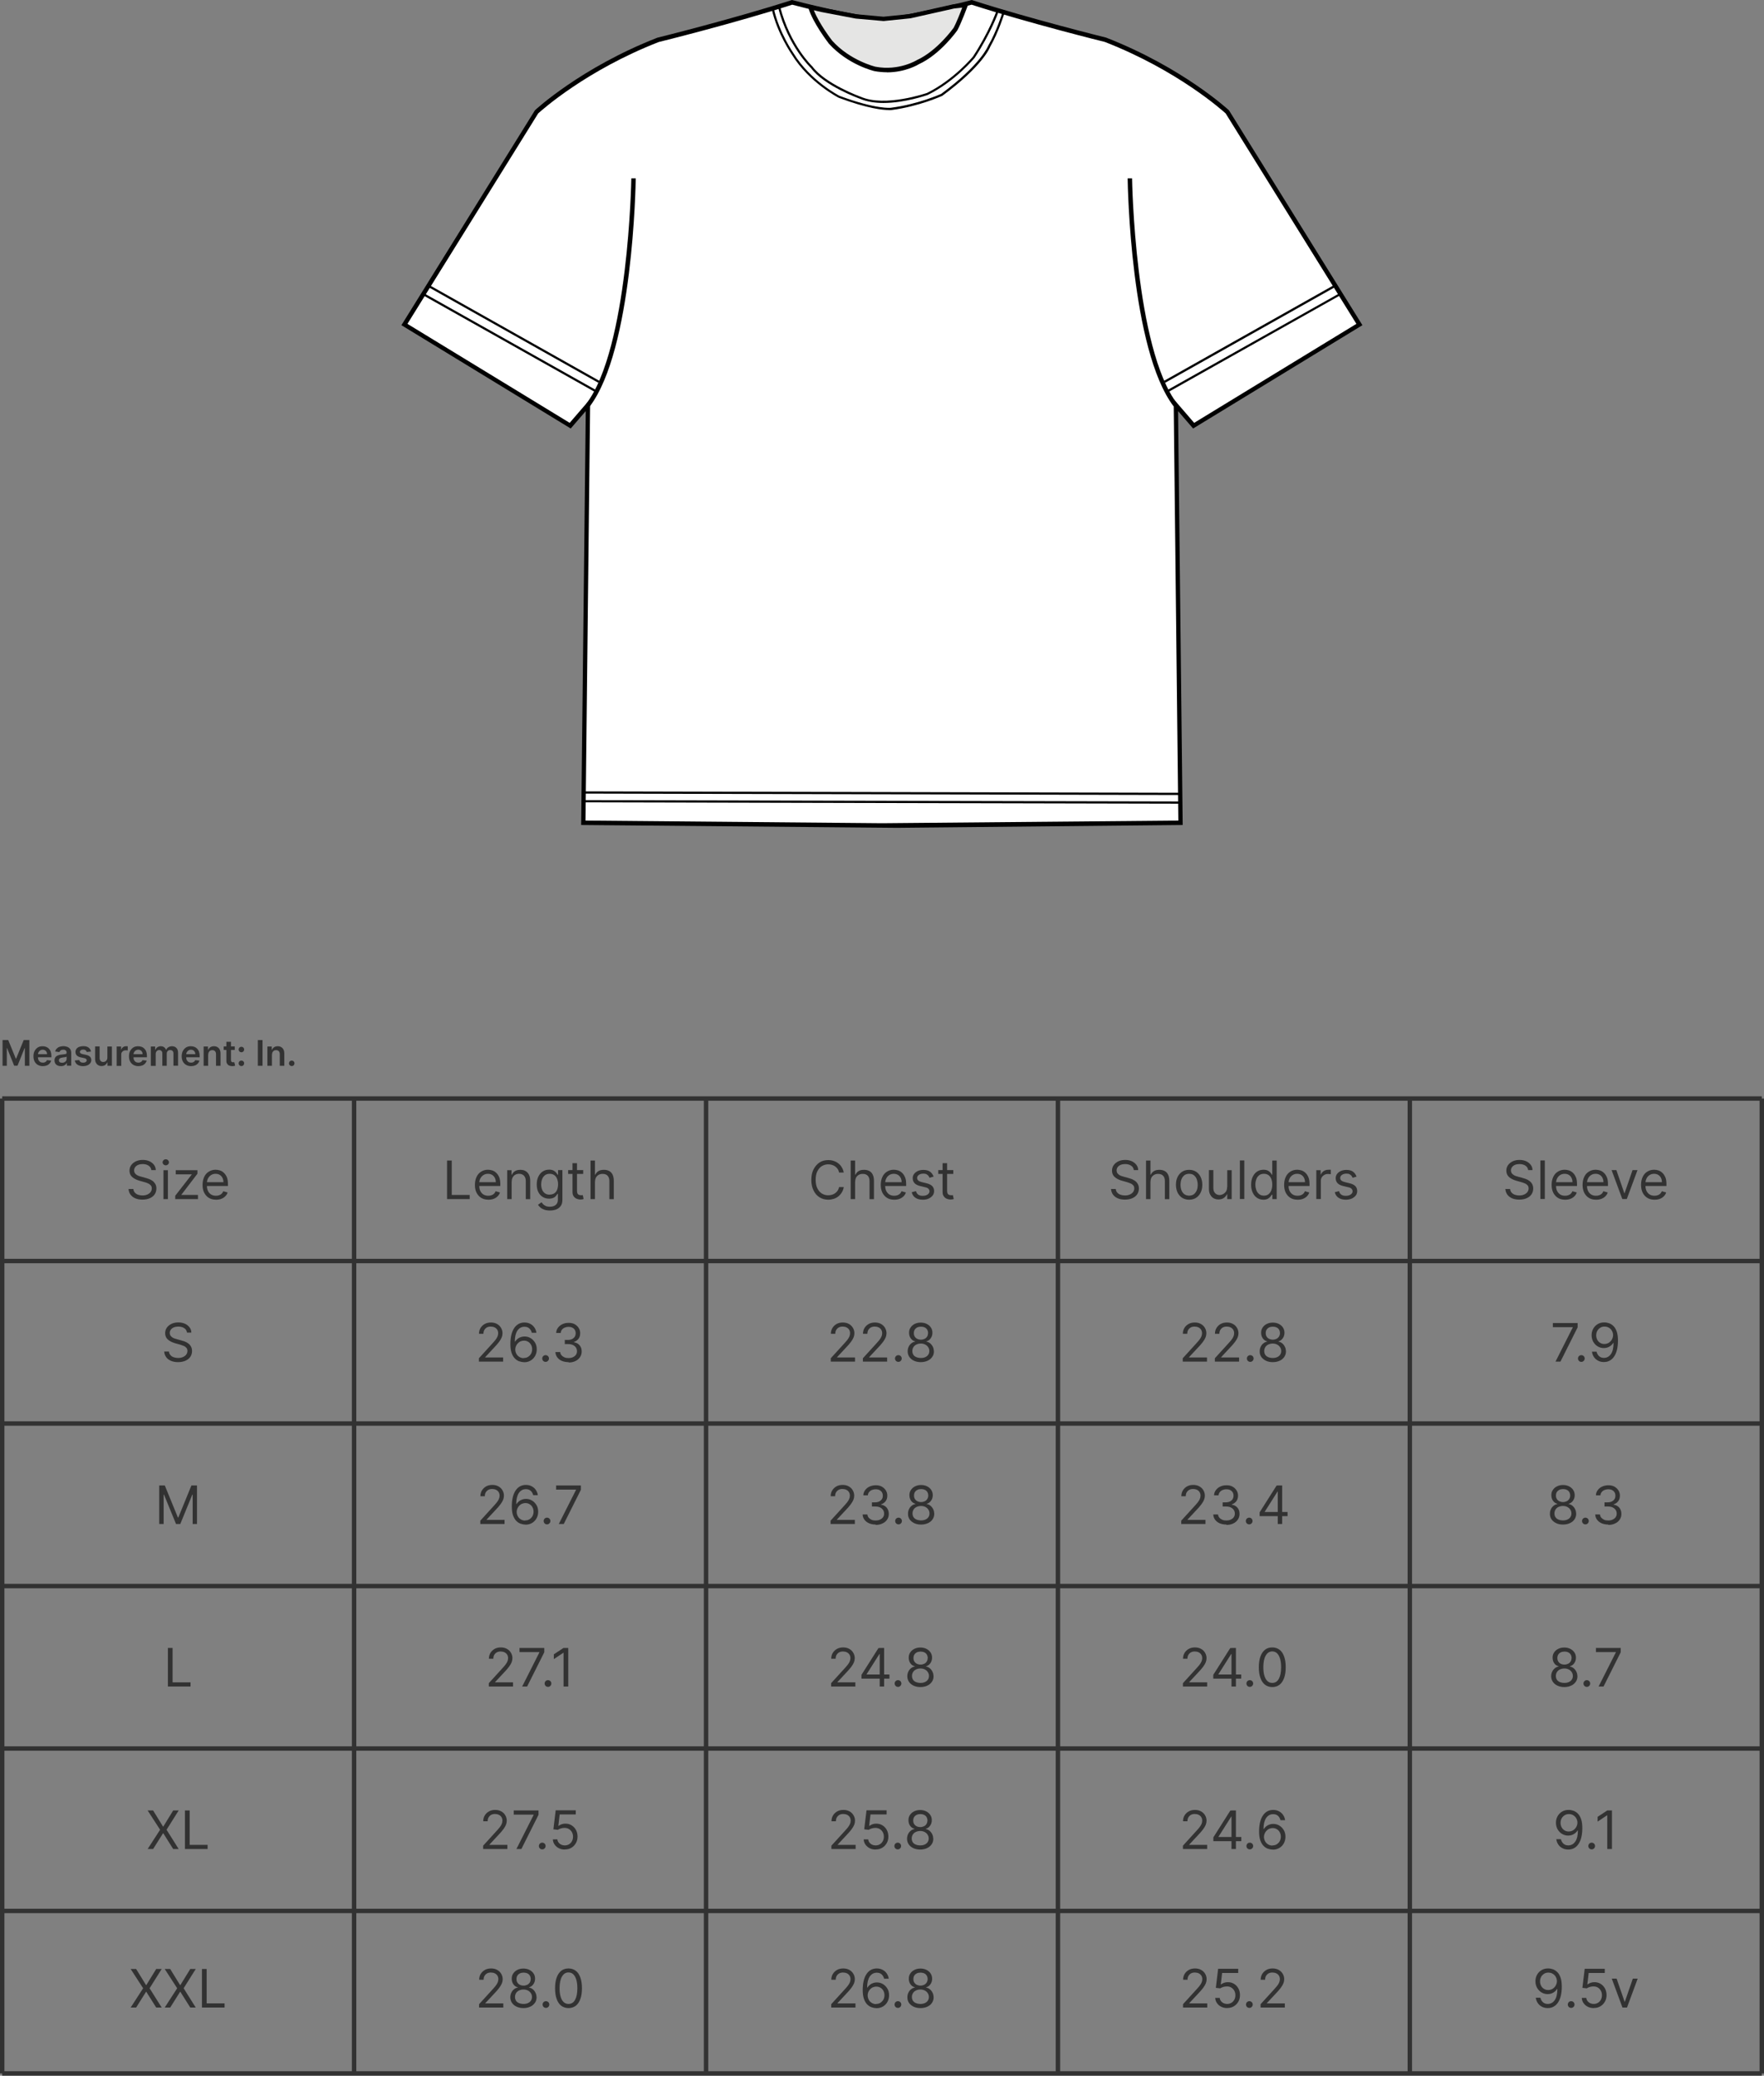 <svg viewBox="0 0 199.42 234.64" xmlns="http://www.w3.org/2000/svg" id="Layer_2"><rect x="0" y="0" width="199.42" height="234.64" fill="#808080" stroke="none"/><defs><style>.cls-1{fill:#323232;}.cls-2{fill:#e5e5e4;}.cls-3{fill:#fff;}</style></defs><g id="Layer_1-2"><path d="M18,167.92h.63l1.48,3.62h.05l1.48-3.62h.63v4.36h-.49v-3.32h-.04l-1.36,3.32h-.48l-1.36-3.32h-.04v3.32h-.5v-4.36Z" class="cls-1"></path><path d="M18.98,190.65v-4.36h.53v3.89h2.03v.47h-2.56Z" class="cls-1"></path><path d="M17.31,204.66l1.12,1.82h.03l1.12-1.82h.62l-1.37,2.18,1.37,2.18h-.62l-1.12-1.78h-.03l-1.12,1.78h-.62l1.41-2.18-1.41-2.18h.62Z" class="cls-1"></path><path d="M20.91,209.02v-4.36h.53v3.89h2.03v.47h-2.56Z" class="cls-1"></path><path d="M15.39,222.58l1.12,1.82h.03l1.12-1.82h.62l-1.37,2.18,1.37,2.18h-.62l-1.12-1.78h-.03l-1.12,1.78h-.62l1.41-2.18-1.41-2.18h.62Z" class="cls-1"></path><path d="M19.24,222.58l1.12,1.82h.03l1.12-1.82h.62l-1.37,2.18,1.37,2.18h-.62l-1.12-1.78h-.03l-1.12,1.78h-.62l1.41-2.18-1.41-2.18h.62Z" class="cls-1"></path><path d="M22.83,226.94v-4.36h.53v3.89h2.03v.47h-2.56Z" class="cls-1"></path><path d="M17.11,132.27c-.03-.22-.13-.38-.31-.5-.18-.12-.4-.18-.67-.18-.19,0-.36.03-.51.09-.14.06-.26.15-.34.26-.08.11-.12.23-.12.37,0,.12.03.22.08.3.06.08.13.15.22.21s.18.1.28.13.19.06.27.08l.44.12c.11.03.24.07.38.12.14.05.27.12.4.21.13.09.23.21.32.35s.13.31.13.52c0,.24-.06.45-.18.64-.12.19-.3.34-.54.45s-.52.17-.86.17c-.31,0-.58-.05-.81-.15-.23-.1-.41-.24-.54-.42-.13-.18-.2-.39-.22-.63h.55c.01.17.07.3.17.41.1.11.22.19.37.24.15.05.31.08.48.08.2,0,.38-.03.54-.1.16-.07.29-.16.38-.28.09-.12.14-.26.14-.42,0-.14-.04-.26-.12-.35s-.19-.17-.32-.22c-.13-.06-.27-.11-.43-.15l-.54-.15c-.34-.1-.61-.24-.81-.42-.2-.18-.3-.42-.3-.71,0-.25.07-.46.2-.64.13-.18.31-.32.54-.43.23-.1.48-.15.76-.15s.53.05.75.15c.22.1.39.24.52.41.13.17.2.37.2.59h-.51Z" class="cls-1"></path><path d="M18.74,131.73c-.1,0-.18-.03-.25-.1-.07-.07-.11-.15-.11-.24s.04-.17.11-.24c.07-.07.15-.1.25-.1s.18.03.25.1c.07.07.11.15.11.24s-.04.17-.11.24c-.07.07-.15.1-.25.1ZM18.48,135.55v-3.27h.5v3.27h-.5Z" class="cls-1"></path><path d="M19.81,135.55v-.38l1.86-2.39v-.03h-1.8v-.47h2.45v.4l-1.81,2.37v.03h1.87v.47h-2.56Z" class="cls-1"></path><path d="M24.43,135.62c-.32,0-.59-.07-.82-.21-.23-.14-.4-.34-.53-.59s-.18-.55-.18-.88.06-.63.18-.89c.12-.26.29-.46.52-.6.22-.14.48-.22.77-.22.17,0,.34.03.5.08.17.06.32.15.45.28s.25.29.33.5.12.47.12.77v.21h-2.52v-.43h2.01c0-.18-.04-.35-.11-.49-.07-.15-.18-.26-.31-.34-.13-.08-.29-.12-.47-.12-.2,0-.37.05-.52.15s-.26.23-.34.38c-.08.16-.12.33-.12.51v.29c0,.25.04.46.13.63.09.17.21.3.36.39s.33.13.54.13c.13,0,.25-.02.36-.06.11-.04.2-.09.28-.17s.14-.17.18-.28l.49.14c-.05.17-.14.31-.26.43-.12.12-.27.22-.45.29s-.38.1-.6.1Z" class="cls-1"></path><path d="M54.14,153.92v-.38l1.44-1.58c.17-.18.31-.35.42-.48.11-.14.19-.27.24-.39.05-.12.08-.25.08-.38,0-.15-.04-.29-.11-.4s-.17-.2-.3-.26c-.13-.06-.27-.09-.43-.09-.17,0-.31.03-.44.1-.12.07-.22.17-.29.29-.07.12-.1.27-.1.43h-.5c0-.25.06-.48.18-.67.12-.19.28-.34.48-.45.2-.11.43-.16.69-.16s.48.05.68.16c.2.11.35.25.46.44.11.18.17.39.17.61,0,.16-.03.32-.09.47s-.16.32-.3.51c-.14.19-.34.42-.59.68l-.98,1.05v.03h2.03v.47h-2.75Z" class="cls-1"></path><path d="M59.22,153.98c-.18,0-.36-.04-.54-.1s-.34-.18-.49-.33c-.15-.16-.27-.37-.36-.63s-.13-.6-.13-1,.04-.73.11-1.03c.07-.3.18-.55.32-.76s.3-.36.5-.47.42-.16.66-.16.46.05.65.15c.19.1.35.23.47.41.12.17.2.37.23.6h-.52c-.05-.2-.14-.36-.28-.49s-.32-.19-.55-.19c-.34,0-.6.15-.8.44-.19.29-.29.71-.29,1.24h.03c.08-.12.17-.22.28-.31s.23-.15.37-.2.27-.07.42-.07c.25,0,.48.06.69.19.21.12.37.3.5.51s.19.47.19.75-.06.52-.18.74c-.12.22-.29.4-.51.53-.22.13-.47.2-.77.19ZM59.22,153.51c.18,0,.34-.04.48-.13.14-.09.26-.21.34-.36s.12-.32.12-.5-.04-.34-.12-.49c-.08-.15-.19-.27-.33-.35-.14-.09-.3-.13-.48-.13-.13,0-.26.03-.38.08-.12.05-.22.13-.31.22-.09.09-.16.2-.21.32-.05.12-.08.24-.08.37,0,.17.04.33.12.49.08.15.19.27.34.36.14.09.31.14.49.14Z" class="cls-1"></path><path d="M61.68,153.95c-.11,0-.2-.04-.27-.11s-.11-.17-.11-.27.04-.2.11-.27.17-.11.27-.11.2.04.27.11.11.17.11.27c0,.07-.02.13-.05.19-.04.06-.08.1-.14.14-.06.04-.12.05-.19.05Z" class="cls-1"></path><path d="M64.27,153.98c-.28,0-.53-.05-.75-.14s-.39-.23-.52-.4c-.13-.17-.2-.37-.21-.6h.54c.01.14.06.26.15.36.08.1.2.18.33.24s.29.08.46.08c.19,0,.35-.03.5-.1s.26-.16.34-.27c.08-.12.12-.25.12-.4s-.04-.3-.12-.42c-.08-.12-.2-.22-.35-.29-.15-.07-.34-.1-.56-.1h-.35v-.47h.35c.17,0,.33-.03.46-.09.13-.06.23-.15.31-.26.07-.11.11-.25.11-.4s-.03-.28-.1-.39-.16-.19-.28-.25c-.12-.06-.26-.09-.42-.09-.15,0-.29.03-.42.08s-.24.13-.33.24-.13.23-.14.37h-.51c0-.23.08-.43.21-.6.13-.17.3-.31.51-.4.21-.1.44-.14.69-.14.27,0,.5.05.69.16.19.11.34.25.45.43s.16.37.16.58c0,.25-.06.46-.19.63-.13.17-.3.29-.52.36v.03c.28.05.49.16.65.35.16.19.23.42.23.7,0,.24-.06.45-.19.64-.13.19-.3.34-.52.44-.22.11-.47.16-.76.16Z" class="cls-1"></path><path d="M54.3,172.28v-.38l1.44-1.58c.17-.18.31-.35.42-.48.11-.14.19-.27.24-.39.05-.12.08-.25.08-.38,0-.15-.04-.29-.11-.4s-.17-.2-.3-.26c-.13-.06-.27-.09-.43-.09-.17,0-.31.03-.44.1-.12.07-.22.17-.29.29-.07.12-.1.27-.1.43h-.5c0-.25.06-.48.18-.67s.28-.34.48-.45c.2-.11.43-.16.69-.16s.48.05.68.16c.2.11.35.25.46.44.11.18.17.39.17.61,0,.16-.03.32-.09.47s-.16.32-.3.51c-.14.19-.34.42-.59.68l-.98,1.05v.03h2.03v.47h-2.75Z" class="cls-1"></path><path d="M59.38,172.34c-.18,0-.36-.04-.54-.1s-.34-.18-.49-.33c-.15-.16-.27-.37-.36-.63s-.13-.6-.13-1,.04-.73.11-1.03c.07-.3.18-.55.32-.76s.3-.36.5-.47.42-.16.66-.16.46.05.65.15c.19.1.35.23.47.41.12.17.2.37.23.6h-.52c-.05-.2-.14-.36-.28-.49s-.32-.19-.55-.19c-.34,0-.6.15-.8.44-.19.29-.29.71-.29,1.24h.03c.08-.12.17-.22.28-.31s.23-.15.37-.2.27-.07.42-.07c.25,0,.48.06.69.19.21.12.37.3.5.51s.19.47.19.75-.06.52-.18.74c-.12.22-.29.4-.51.53-.22.13-.47.2-.77.19ZM59.38,171.87c.18,0,.34-.04.48-.13.14-.09.26-.21.34-.36s.12-.32.12-.5-.04-.34-.12-.49c-.08-.15-.19-.27-.33-.35-.14-.09-.3-.13-.48-.13-.13,0-.26.03-.38.08-.12.05-.22.13-.31.22-.09.09-.16.2-.21.32-.05.12-.08.24-.08.37,0,.17.04.33.12.49.08.15.19.27.34.36.14.09.31.14.49.14Z" class="cls-1"></path><path d="M61.84,172.32c-.11,0-.2-.04-.27-.11s-.11-.17-.11-.27.04-.2.11-.27.17-.11.27-.11.2.04.27.11.11.17.11.27c0,.07-.02.13-.05.19-.04.06-.08.1-.14.14-.06.04-.12.05-.19.05Z" class="cls-1"></path><path d="M63.17,172.28l1.95-3.86v-.03h-2.25v-.47h2.8v.49l-1.94,3.87h-.55Z" class="cls-1"></path><path d="M55.26,190.65v-.38l1.44-1.58c.17-.18.31-.35.42-.48.11-.14.19-.27.24-.39.05-.12.08-.25.08-.38,0-.15-.04-.29-.11-.4s-.17-.2-.3-.26c-.13-.06-.27-.09-.43-.09-.17,0-.31.03-.44.1-.12.07-.22.17-.29.29-.07.12-.1.27-.1.43h-.5c0-.25.06-.48.18-.67.12-.19.28-.34.48-.45.2-.11.43-.16.69-.16s.48.05.68.16c.2.11.35.25.46.44.11.18.17.39.17.61,0,.16-.03.32-.09.47s-.16.32-.3.51c-.14.19-.34.42-.59.68l-.98,1.05v.03h2.03v.47h-2.75Z" class="cls-1"></path><path d="M59.03,190.65l1.95-3.86v-.03h-2.25v-.47h2.8v.49l-1.94,3.87h-.55Z" class="cls-1"></path><path d="M61.95,190.69c-.11,0-.2-.04-.27-.11s-.11-.17-.11-.27.04-.2.11-.27.17-.11.27-.11.2.04.27.11.11.17.11.27c0,.07-.02.13-.05.19-.04.06-.08.1-.14.14-.06.04-.12.05-.19.05Z" class="cls-1"></path><path d="M64.24,186.29v4.36h-.53v-3.81h-.03l-1.07.71v-.54l1.09-.72h.53Z" class="cls-1"></path><path d="M54.62,209.02v-.38l1.44-1.58c.17-.18.31-.35.42-.48.11-.14.19-.27.24-.39.05-.12.08-.25.08-.38,0-.15-.04-.29-.11-.4s-.17-.2-.3-.26c-.13-.06-.27-.09-.43-.09-.17,0-.31.03-.44.1-.12.07-.22.17-.29.29-.07.12-.1.27-.1.43h-.5c0-.25.06-.48.18-.67s.28-.34.48-.45c.2-.11.43-.16.69-.16s.48.05.68.16c.2.11.35.25.46.44.11.18.17.39.17.61,0,.16-.03.32-.09.47s-.16.32-.3.51c-.14.19-.34.42-.59.68l-.98,1.05v.03h2.03v.47h-2.75Z" class="cls-1"></path><path d="M58.38,209.02l1.95-3.86v-.03h-2.25v-.47h2.8v.49l-1.94,3.87h-.55Z" class="cls-1"></path><path d="M61.3,209.06c-.11,0-.2-.04-.27-.11s-.11-.17-.11-.27.04-.2.11-.27.17-.11.27-.11.2.04.27.11.11.17.11.27c0,.07-.02.13-.05.19-.04.06-.08.1-.14.14-.06.04-.12.05-.19.05Z" class="cls-1"></path><path d="M63.85,209.08c-.25,0-.47-.05-.67-.15-.2-.1-.36-.24-.48-.41-.12-.17-.19-.37-.2-.59h.51c.02.2.11.36.27.49.16.13.35.19.57.19.18,0,.34-.04.48-.13.14-.08.25-.2.33-.35.08-.15.12-.31.12-.5s-.04-.36-.12-.51c-.08-.15-.2-.27-.34-.36-.15-.09-.31-.13-.5-.13-.13,0-.27.02-.41.06s-.26.1-.35.16l-.5-.06.26-2.15h2.27v.47h-1.82l-.15,1.29h.03c.09-.07.2-.13.34-.18.13-.05.28-.07.42-.07.27,0,.5.06.71.19.21.13.37.3.49.52.12.22.18.47.18.75s-.06.53-.19.75-.29.39-.51.52c-.22.13-.46.19-.74.19Z" class="cls-1"></path><path d="M54.16,226.94v-.38l1.44-1.58c.17-.18.31-.35.42-.48.11-.14.19-.27.24-.39.05-.12.08-.25.08-.38,0-.15-.04-.29-.11-.4s-.17-.2-.3-.26c-.13-.06-.27-.09-.43-.09-.17,0-.31.03-.44.1-.12.07-.22.17-.29.29-.07.12-.1.27-.1.43h-.5c0-.25.06-.48.18-.67s.28-.34.48-.45c.2-.11.43-.16.69-.16s.48.05.68.16c.2.11.35.25.46.44.11.18.17.39.17.61,0,.16-.03.32-.09.47s-.16.32-.3.51c-.14.19-.34.42-.59.68l-.98,1.05v.03h2.03v.47h-2.75Z" class="cls-1"></path><path d="M59.18,227c-.29,0-.55-.05-.78-.16-.22-.1-.4-.25-.52-.43-.12-.18-.19-.39-.19-.63,0-.18.04-.36.11-.51.07-.16.18-.29.3-.39.13-.11.27-.17.43-.2v-.03c-.21-.05-.38-.17-.5-.35-.12-.18-.18-.39-.18-.62,0-.22.05-.42.17-.59.11-.17.27-.31.47-.41.2-.1.43-.15.68-.15s.48.05.68.15c.2.1.36.24.47.41.12.17.17.37.17.59,0,.23-.06.44-.19.62-.12.18-.29.3-.49.35v.03c.16.03.3.09.43.2.13.11.23.24.3.39.08.16.11.33.12.51,0,.24-.06.45-.19.63-.13.18-.3.33-.52.43-.22.1-.48.16-.77.16ZM59.18,226.53c.2,0,.37-.03.51-.1.14-.06.25-.15.33-.27s.12-.25.12-.41c0-.17-.04-.31-.13-.44-.08-.13-.2-.23-.34-.3-.14-.07-.31-.11-.49-.11s-.35.04-.5.11-.26.17-.34.3c-.08.13-.12.27-.12.44,0,.16.04.29.11.41s.19.21.33.27c.14.06.32.1.52.1ZM59.18,224.46c.16,0,.29-.03.42-.09s.22-.15.29-.26c.07-.11.1-.24.11-.39,0-.15-.04-.28-.1-.39-.07-.11-.16-.2-.28-.25-.12-.06-.26-.09-.42-.09s-.31.03-.43.09c-.12.06-.22.15-.28.25-.07.11-.1.24-.1.39,0,.15.03.28.1.39.07.11.16.2.29.26.12.06.26.09.42.09Z" class="cls-1"></path><path d="M61.72,226.98c-.1,0-.2-.04-.27-.11s-.11-.17-.11-.27.04-.2.11-.27.17-.11.27-.11.2.04.27.11.11.17.11.27c0,.07-.02.13-.05.19-.04.06-.08.1-.14.14-.06.04-.12.05-.19.05Z" class="cls-1"></path><path d="M64.27,227c-.32,0-.59-.09-.82-.26-.23-.18-.4-.43-.52-.77-.12-.33-.18-.74-.18-1.21s.06-.88.18-1.21c.12-.33.29-.59.52-.77s.5-.26.82-.26.59.09.82.26.4.43.52.77c.12.33.18.74.18,1.21s-.06.88-.18,1.21c-.12.33-.29.59-.52.77-.23.17-.5.26-.82.26ZM64.27,226.53c.32,0,.57-.15.74-.46s.26-.74.26-1.31c0-.38-.04-.7-.12-.97s-.2-.47-.34-.61c-.15-.14-.33-.21-.54-.21-.32,0-.56.16-.74.47-.18.31-.27.75-.27,1.32,0,.38.04.7.12.96.08.26.19.46.34.6.15.14.33.21.54.21Z" class="cls-1"></path><path d="M50.54,135.55v-4.36h.53v3.89h2.03v.47h-2.56Z" class="cls-1"></path><path d="M55.22,135.62c-.32,0-.59-.07-.82-.21-.23-.14-.4-.34-.53-.59s-.18-.55-.18-.88.06-.63.18-.89c.12-.26.29-.46.52-.6.22-.14.48-.22.77-.22.17,0,.34.03.5.08.17.06.32.15.45.28s.25.29.33.5.12.47.12.77v.21h-2.52v-.43h2.01c0-.18-.04-.35-.11-.49-.07-.15-.18-.26-.31-.34-.13-.08-.29-.12-.47-.12-.2,0-.37.05-.52.15s-.26.23-.34.38c-.08.16-.12.33-.12.51v.29c0,.25.04.46.13.63.09.17.21.3.36.39s.33.13.54.13c.13,0,.25-.02.36-.06.11-.04.2-.09.28-.17s.14-.17.18-.28l.49.14c-.05.17-.14.31-.26.43-.12.12-.27.22-.45.29s-.38.1-.6.1Z" class="cls-1"></path><path d="M57.84,133.58v1.97h-.5v-3.27h.49v.51h.04c.08-.17.19-.3.35-.4s.36-.15.61-.15c.22,0,.42.04.58.14.17.09.29.23.39.41.09.18.14.41.14.69v2.08h-.5v-2.05c0-.26-.07-.46-.2-.6-.13-.14-.32-.22-.55-.22-.16,0-.3.03-.43.1-.13.07-.22.17-.3.3-.07.13-.11.29-.11.49Z" class="cls-1"></path><path d="M62.17,136.84c-.24,0-.45-.03-.63-.09-.17-.06-.32-.14-.44-.24-.12-.1-.21-.21-.28-.32l.4-.28c.04.06.1.13.17.21.07.08.17.14.29.2s.28.09.48.09c.26,0,.48-.06.65-.19s.26-.33.26-.6v-.67h-.04c-.04.06-.09.13-.16.22-.07.09-.16.17-.29.23s-.29.1-.51.1c-.26,0-.5-.06-.71-.19-.21-.12-.38-.31-.5-.55-.12-.24-.18-.53-.18-.87s.06-.63.18-.88.28-.44.49-.58c.21-.14.45-.21.73-.21.21,0,.38.04.51.11.12.07.22.15.29.24.07.09.12.16.16.22h.05v-.52h.49v3.37c0,.28-.06.51-.19.69s-.3.31-.51.39c-.21.08-.45.12-.71.12ZM62.15,135.04c.2,0,.37-.05.51-.14.14-.09.25-.22.32-.4.07-.17.11-.38.11-.62s-.04-.44-.11-.62-.18-.32-.32-.42c-.14-.1-.31-.15-.52-.15s-.39.05-.53.16c-.14.11-.25.25-.32.44-.07.18-.11.38-.11.6s.04.43.11.6c.07.17.18.31.32.41.14.1.32.15.53.15Z" class="cls-1"></path><path d="M65.93,132.27v.43h-1.7v-.43h1.7ZM64.73,131.49h.5v3.12c0,.14.02.25.06.32s.1.12.16.14.14.04.21.04c.06,0,.1,0,.14,0,.04,0,.06-.01.08-.02l.1.45s-.08.03-.14.04c-.06.01-.14.02-.23.02-.14,0-.28-.03-.42-.09-.14-.06-.25-.15-.34-.28s-.13-.28-.13-.47v-3.26Z" class="cls-1"></path><path d="M67.26,133.58v1.97h-.5v-4.36h.5v1.6h.04c.08-.17.19-.3.35-.4.15-.1.36-.15.62-.15.22,0,.42.04.59.13.17.09.3.22.39.41s.14.42.14.7v2.08h-.5v-2.05c0-.26-.07-.46-.2-.6-.13-.14-.32-.21-.56-.21-.16,0-.31.03-.44.1-.13.07-.23.17-.31.3-.07.13-.11.29-.11.49Z" class="cls-1"></path><path d="M93.92,153.92v-.38l1.44-1.58c.17-.18.31-.35.42-.48.11-.14.19-.27.24-.39.05-.12.08-.25.08-.38,0-.15-.04-.29-.11-.4s-.17-.2-.3-.26c-.13-.06-.27-.09-.43-.09-.17,0-.31.03-.44.1-.12.07-.22.17-.29.29-.07.12-.1.27-.1.43h-.5c0-.25.06-.48.18-.67s.28-.34.48-.45c.2-.11.43-.16.69-.16s.48.05.68.16c.2.11.35.25.46.44.11.18.17.39.17.61,0,.16-.03.32-.09.47s-.16.32-.3.51c-.14.19-.34.42-.59.68l-.98,1.05v.03h2.03v.47h-2.75Z" class="cls-1"></path><path d="M97.55,153.92v-.38l1.44-1.58c.17-.18.31-.35.42-.48.11-.14.19-.27.24-.39.05-.12.08-.25.08-.38,0-.15-.04-.29-.11-.4s-.17-.2-.3-.26c-.13-.06-.27-.09-.43-.09-.17,0-.31.03-.44.1-.12.07-.22.17-.29.29-.07.12-.1.27-.1.43h-.5c0-.25.06-.48.18-.67.12-.19.28-.34.48-.45.2-.11.43-.16.69-.16s.48.05.68.16c.2.11.35.25.46.44.11.18.17.39.17.61,0,.16-.03.32-.09.47s-.16.32-.3.51c-.14.19-.34.42-.59.68l-.98,1.05v.03h2.03v.47h-2.75Z" class="cls-1"></path><path d="M101.56,153.95c-.11,0-.2-.04-.27-.11s-.11-.17-.11-.27.04-.2.11-.27.17-.11.27-.11.2.04.27.11.11.17.11.27c0,.07-.02.13-.05.19-.04.06-.08.1-.14.14-.06.04-.12.05-.19.05Z" class="cls-1"></path><path d="M104.1,153.98c-.29,0-.55-.05-.78-.16-.22-.1-.4-.25-.52-.43-.12-.18-.19-.39-.19-.63,0-.18.04-.36.11-.51.07-.16.18-.29.3-.39.13-.11.27-.17.43-.2v-.03c-.21-.05-.38-.17-.5-.35-.12-.18-.18-.39-.18-.62,0-.22.05-.42.17-.59.11-.17.27-.31.47-.41.2-.1.43-.15.68-.15s.48.05.68.15c.2.1.36.24.47.41.12.17.17.37.17.59,0,.23-.06.44-.19.62-.12.18-.29.3-.49.35v.03c.16.03.3.09.43.2.13.11.23.24.3.39.08.16.11.33.12.51,0,.24-.06.45-.19.63-.13.18-.3.33-.52.43-.22.1-.48.16-.77.16ZM104.1,153.51c.2,0,.37-.03.51-.1.14-.06.25-.15.33-.27s.12-.25.12-.41c0-.17-.04-.31-.13-.44-.08-.13-.2-.23-.34-.3-.14-.07-.31-.11-.49-.11s-.35.04-.5.11-.26.17-.34.3c-.08.13-.12.27-.12.44,0,.16.04.29.11.41s.19.21.33.27c.14.06.32.1.52.1ZM104.1,151.44c.16,0,.29-.03.42-.09s.22-.15.29-.26c.07-.11.1-.24.11-.39,0-.15-.04-.28-.1-.39-.07-.11-.16-.2-.28-.25-.12-.06-.26-.09-.42-.09s-.31.03-.43.09c-.12.06-.22.15-.28.25-.07.11-.1.24-.1.39,0,.15.03.28.1.39.07.11.16.2.29.26.12.06.26.09.42.09Z" class="cls-1"></path><path d="M93.9,172.28v-.38l1.44-1.58c.17-.18.31-.35.42-.48.11-.14.19-.27.24-.39.05-.12.08-.25.08-.38,0-.15-.04-.29-.11-.4s-.17-.2-.3-.26c-.13-.06-.27-.09-.43-.09-.17,0-.31.03-.44.1-.12.07-.22.17-.29.29-.07.12-.1.27-.1.43h-.5c0-.25.06-.48.18-.67s.28-.34.48-.45c.2-.11.43-.16.69-.16s.48.05.68.16c.2.11.35.25.46.44.11.18.17.39.17.61,0,.16-.03.32-.09.47s-.16.32-.3.51c-.14.19-.34.42-.59.68l-.98,1.05v.03h2.03v.47h-2.75Z" class="cls-1"></path><path d="M99,172.34c-.28,0-.53-.05-.75-.14-.22-.1-.39-.23-.52-.4-.13-.17-.2-.37-.21-.6h.54c.01.14.06.26.14.36.09.1.2.18.33.24s.29.08.46.08c.19,0,.35-.03.5-.1.15-.07.26-.16.34-.27.08-.12.12-.25.12-.4s-.04-.3-.12-.42c-.08-.12-.2-.22-.35-.29s-.34-.1-.56-.1h-.35v-.47h.35c.17,0,.33-.03.46-.09.13-.06.23-.15.31-.26.08-.11.11-.25.11-.4s-.03-.28-.1-.39c-.07-.11-.16-.19-.28-.25-.12-.06-.26-.09-.42-.09-.15,0-.29.03-.42.08s-.24.13-.33.24-.13.23-.14.37h-.51c0-.23.08-.43.21-.6.13-.17.3-.31.51-.4s.44-.14.69-.14c.27,0,.5.05.69.16.19.11.34.25.45.43s.16.37.16.58c0,.25-.06.46-.19.63-.13.17-.3.29-.52.36v.03c.28.05.49.16.65.35.15.19.23.42.23.7,0,.24-.06.45-.19.64-.13.19-.3.34-.53.44-.22.11-.47.16-.76.16Z" class="cls-1"></path><path d="M101.58,172.32c-.1,0-.2-.04-.27-.11s-.11-.17-.11-.27.04-.2.11-.27.17-.11.27-.11.2.04.27.11.11.17.11.27c0,.07-.02.13-.05.19-.04.06-.08.1-.14.14-.06.04-.12.05-.19.05Z" class="cls-1"></path><path d="M104.12,172.34c-.29,0-.55-.05-.77-.16s-.4-.25-.52-.43c-.12-.18-.19-.39-.18-.63,0-.18.03-.36.11-.51.07-.16.17-.29.3-.39.13-.11.27-.17.43-.2v-.03c-.21-.05-.38-.17-.5-.35-.12-.18-.18-.39-.18-.62,0-.22.05-.42.17-.59.11-.17.27-.31.47-.41.2-.1.43-.15.68-.15s.48.05.68.15c.2.1.36.24.47.41s.17.37.17.59c0,.23-.06.44-.19.62-.12.18-.29.3-.49.35v.03c.16.03.3.09.43.2.13.11.23.24.3.39.08.16.11.33.12.51,0,.24-.07.45-.19.63-.12.18-.3.33-.52.43-.22.1-.48.16-.77.16ZM104.12,171.87c.2,0,.37-.03.51-.1.14-.06.25-.15.33-.27s.12-.25.12-.41c0-.17-.04-.31-.13-.44-.08-.13-.2-.23-.34-.3-.14-.07-.31-.11-.49-.11s-.35.04-.5.11c-.15.07-.26.17-.34.3-.08.13-.12.27-.12.44,0,.16.04.29.11.41.08.12.19.21.33.27.14.06.32.1.52.1ZM104.12,169.8c.16,0,.29-.03.42-.09.12-.06.22-.15.29-.26s.11-.24.11-.39c0-.15-.04-.28-.1-.39-.07-.11-.16-.2-.28-.25-.12-.06-.26-.09-.42-.09s-.31.03-.43.09c-.12.06-.22.15-.28.25-.07.11-.1.24-.1.39,0,.15.03.28.1.39.07.11.16.2.29.26s.26.09.42.09Z" class="cls-1"></path><path d="M93.96,190.65v-.38l1.44-1.58c.17-.18.31-.35.42-.48.11-.14.19-.27.24-.39.05-.12.08-.25.08-.38,0-.15-.04-.29-.11-.4s-.17-.2-.3-.26c-.13-.06-.27-.09-.43-.09-.17,0-.31.03-.44.1-.12.07-.22.17-.29.29-.07.12-.1.27-.1.43h-.5c0-.25.06-.48.18-.67s.28-.34.48-.45c.2-.11.43-.16.69-.16s.48.05.68.16c.2.11.35.25.46.44.11.18.17.39.17.61,0,.16-.03.32-.09.47s-.16.32-.3.51c-.14.19-.34.42-.59.68l-.98,1.05v.03h2.03v.47h-2.75Z" class="cls-1"></path><path d="M97.39,189.76v-.43l1.92-3.03h.32v.67h-.21l-1.45,2.29v.03h2.58v.47h-3.15ZM99.45,190.65v-4.36h.5v4.36h-.5Z" class="cls-1"></path><path d="M101.52,190.69c-.11,0-.2-.04-.27-.11s-.11-.17-.11-.27.04-.2.11-.27.17-.11.27-.11.2.04.27.11.11.17.11.27c0,.07-.02.13-.05.19-.04.06-.08.1-.14.14-.06.04-.12.05-.19.05Z" class="cls-1"></path><path d="M104.06,190.71c-.29,0-.55-.05-.78-.16-.22-.1-.4-.25-.52-.43-.12-.18-.19-.39-.19-.63,0-.18.04-.36.11-.51.07-.16.18-.29.3-.39.13-.11.27-.17.43-.2v-.03c-.21-.05-.38-.17-.5-.35-.12-.18-.18-.39-.18-.62,0-.22.05-.42.17-.59.11-.17.27-.31.47-.41.2-.1.43-.15.68-.15s.48.05.68.15c.2.1.36.24.47.41.12.17.17.37.17.59,0,.23-.06.44-.19.62-.12.18-.29.3-.49.35v.03c.16.03.3.09.43.2.13.11.23.24.3.39.08.16.11.33.12.51,0,.24-.06.45-.19.63-.13.18-.3.33-.52.43-.22.1-.48.16-.77.16ZM104.06,190.24c.2,0,.37-.03.51-.1.14-.06.25-.15.33-.27s.12-.25.12-.41c0-.17-.04-.31-.13-.44-.08-.13-.2-.23-.34-.3-.14-.07-.31-.11-.49-.11s-.35.04-.5.11-.26.17-.34.3c-.08.13-.12.27-.12.44,0,.16.04.29.11.41s.19.21.33.27c.14.06.32.1.52.1ZM104.06,188.17c.16,0,.29-.03.42-.09s.22-.15.29-.26c.07-.11.1-.24.11-.39,0-.15-.04-.28-.1-.39-.07-.11-.16-.2-.28-.25-.12-.06-.26-.09-.42-.09s-.31.03-.43.09c-.12.06-.22.15-.28.25-.07.11-.1.24-.1.39,0,.15.03.28.1.39.07.11.16.2.29.26.12.06.26.09.42.09Z" class="cls-1"></path><path d="M93.99,209.02v-.38l1.44-1.58c.17-.18.31-.35.42-.48.11-.14.19-.27.24-.39.05-.12.08-.25.08-.38,0-.15-.04-.29-.11-.4s-.17-.2-.3-.26c-.13-.06-.27-.09-.43-.09-.17,0-.31.03-.44.1-.12.07-.22.17-.29.29-.07.12-.1.27-.1.43h-.5c0-.25.06-.48.18-.67s.28-.34.48-.45c.2-.11.43-.16.69-.16s.48.05.68.16c.2.11.35.25.46.44.11.18.17.39.17.61,0,.16-.03.32-.09.47s-.16.32-.3.51c-.14.19-.34.42-.59.68l-.98,1.05v.03h2.03v.47h-2.75Z" class="cls-1"></path><path d="M98.99,209.08c-.25,0-.47-.05-.67-.15-.2-.1-.36-.24-.48-.41-.12-.17-.19-.37-.2-.59h.51c.02.2.11.36.27.49.16.13.35.19.57.19.18,0,.34-.04.48-.13.14-.08.25-.2.33-.35.08-.15.12-.31.12-.5s-.04-.36-.12-.51c-.08-.15-.2-.27-.34-.36-.15-.09-.31-.13-.5-.13-.13,0-.27.02-.41.06s-.26.1-.35.16l-.5-.06.26-2.15h2.27v.47h-1.82l-.15,1.29h.03c.09-.07.2-.13.34-.18.13-.05.28-.07.42-.07.27,0,.5.06.71.19.21.13.37.3.49.52.12.22.18.47.18.75s-.06.53-.19.75-.29.39-.51.52c-.22.13-.46.19-.74.19Z" class="cls-1"></path><path d="M101.49,209.06c-.11,0-.2-.04-.27-.11s-.11-.17-.11-.27.04-.2.11-.27.17-.11.27-.11.2.04.27.11.11.17.11.27c0,.07-.02.13-.05.19-.04.06-.08.1-.14.14-.06.04-.12.05-.19.05Z" class="cls-1"></path><path d="M104.03,209.08c-.29,0-.55-.05-.78-.16-.22-.1-.4-.25-.52-.43-.12-.18-.19-.39-.19-.63,0-.18.04-.36.11-.51.07-.16.18-.29.3-.39.13-.11.27-.17.43-.2v-.03c-.21-.05-.38-.17-.5-.35-.12-.18-.18-.39-.18-.62,0-.22.05-.42.17-.59.11-.17.27-.31.47-.41.2-.1.43-.15.68-.15s.48.05.68.15c.2.1.36.24.47.41.12.17.17.37.17.59,0,.23-.06.44-.19.62-.12.18-.29.3-.49.35v.03c.16.03.3.09.43.2.13.11.23.24.3.39.08.16.11.33.12.51,0,.24-.06.45-.19.63-.13.18-.3.33-.52.43-.22.1-.48.16-.77.16ZM104.03,208.61c.2,0,.37-.03.51-.1.14-.06.25-.15.33-.27s.12-.25.12-.41c0-.17-.04-.31-.13-.44-.08-.13-.2-.23-.34-.3-.14-.07-.31-.11-.49-.11s-.35.04-.5.11-.26.17-.34.3c-.08.13-.12.27-.12.44,0,.16.04.29.11.41s.19.21.33.27c.14.06.32.1.52.1ZM104.03,206.54c.16,0,.29-.03.42-.09s.22-.15.29-.26c.07-.11.1-.24.11-.39,0-.15-.04-.28-.1-.39-.07-.11-.16-.2-.28-.25-.12-.06-.26-.09-.42-.09s-.31.03-.43.09c-.12.06-.22.15-.28.25-.07.11-.1.24-.1.39,0,.15.03.28.1.39.07.11.16.2.29.26.12.06.26.09.42.09Z" class="cls-1"></path><path d="M93.97,226.94v-.38l1.44-1.58c.17-.18.31-.35.42-.48.11-.14.19-.27.24-.39.05-.12.08-.25.08-.38,0-.15-.04-.29-.11-.4s-.17-.2-.3-.26c-.13-.06-.27-.09-.43-.09-.17,0-.31.03-.44.1-.12.07-.22.17-.29.29-.07.12-.1.27-.1.43h-.5c0-.25.06-.48.18-.67s.28-.34.48-.45c.2-.11.43-.16.69-.16s.48.05.68.16c.2.11.35.25.46.44.11.18.17.39.17.61,0,.16-.03.32-.09.47s-.16.32-.3.51c-.14.19-.34.42-.59.68l-.98,1.05v.03h2.03v.47h-2.75Z" class="cls-1"></path><path d="M99.05,227c-.18,0-.36-.04-.54-.1-.18-.07-.34-.18-.49-.33-.15-.16-.27-.37-.36-.63-.09-.27-.13-.6-.13-1s.04-.73.11-1.03c.07-.3.18-.55.32-.76s.3-.36.5-.47.42-.16.66-.16.46.05.65.15.35.23.47.41c.12.17.2.37.23.6h-.52c-.05-.2-.14-.36-.28-.49-.14-.13-.32-.19-.55-.19-.34,0-.6.15-.8.44-.19.29-.29.71-.29,1.24h.03c.08-.12.17-.22.28-.31.11-.09.23-.15.37-.2.13-.05.27-.07.42-.07.25,0,.48.06.69.19.21.12.37.3.5.51s.19.47.19.75-.06.52-.18.74c-.12.22-.29.4-.51.53-.22.13-.47.2-.77.19ZM99.05,226.53c.18,0,.34-.04.48-.13.14-.09.25-.21.34-.36.08-.15.12-.32.12-.5s-.04-.34-.12-.49-.19-.27-.33-.35c-.14-.09-.3-.13-.48-.13-.13,0-.26.03-.38.08-.12.05-.22.13-.31.22-.09.09-.16.2-.21.32-.05.12-.07.24-.07.37,0,.17.04.33.12.49s.19.27.34.36c.14.09.3.14.49.14Z" class="cls-1"></path><path d="M101.51,226.98c-.1,0-.2-.04-.27-.11s-.11-.17-.11-.27.04-.2.11-.27.17-.11.27-.11.2.04.27.11.11.17.11.27c0,.07-.02.13-.05.19-.04.06-.08.1-.14.14-.06.04-.12.05-.19.05Z" class="cls-1"></path><path d="M104.05,227c-.29,0-.55-.05-.77-.16s-.4-.25-.52-.43c-.12-.18-.19-.39-.18-.63,0-.18.03-.36.11-.51.07-.16.17-.29.3-.39.13-.11.27-.17.43-.2v-.03c-.21-.05-.38-.17-.5-.35-.12-.18-.18-.39-.18-.62,0-.22.05-.42.17-.59.11-.17.27-.31.47-.41.2-.1.43-.15.68-.15s.48.05.68.15c.2.1.36.24.47.41s.17.37.17.59c0,.23-.06.44-.19.62-.12.18-.29.3-.49.35v.03c.16.03.3.09.43.2.13.11.23.24.3.39.08.16.11.33.12.51,0,.24-.07.45-.19.63-.12.18-.3.33-.52.43-.22.1-.48.16-.77.16ZM104.05,226.53c.2,0,.37-.03.51-.1.14-.06.25-.15.33-.27s.12-.25.12-.41c0-.17-.04-.31-.13-.44-.08-.13-.2-.23-.34-.3-.14-.07-.31-.11-.49-.11s-.35.04-.5.11c-.15.07-.26.17-.34.3-.08.13-.12.27-.12.44,0,.16.04.29.11.41.08.12.19.21.33.27.14.06.32.1.52.1ZM104.05,224.46c.16,0,.29-.03.42-.09.12-.06.22-.15.29-.26s.11-.24.11-.39c0-.15-.04-.28-.1-.39-.07-.11-.16-.2-.28-.25-.12-.06-.26-.09-.42-.09s-.31.03-.43.09c-.12.06-.22.15-.28.25-.07.11-.1.24-.1.39,0,.15.03.28.1.39.07.11.16.2.29.26s.26.09.42.09Z" class="cls-1"></path><path d="M95.39,132.55h-.53c-.03-.15-.08-.29-.16-.4-.08-.12-.17-.21-.28-.29-.11-.08-.23-.14-.37-.18-.13-.04-.27-.06-.42-.06-.26,0-.5.07-.72.2-.21.13-.38.33-.51.59s-.19.58-.19.96.06.7.19.96c.13.26.3.46.51.59.21.13.45.2.72.2.14,0,.28-.02.42-.06.13-.04.26-.1.37-.18.11-.08.2-.18.28-.29.08-.12.13-.25.16-.4h.53c-.04.22-.11.42-.22.6-.11.18-.24.33-.39.45s-.33.22-.52.28c-.19.06-.4.1-.62.1-.37,0-.7-.09-.99-.27s-.52-.44-.68-.78c-.17-.34-.25-.73-.25-1.19s.08-.86.25-1.19c.17-.33.39-.59.68-.78s.62-.27.99-.27c.22,0,.43.03.62.1.19.06.37.16.52.28.16.12.29.27.39.45.11.17.18.38.22.6Z" class="cls-1"></path><path d="M96.67,133.58v1.97h-.5v-4.36h.5v1.6h.04c.08-.17.19-.3.35-.4.15-.1.36-.15.62-.15.22,0,.42.04.59.13.17.09.3.22.39.41.09.18.14.42.14.7v2.08h-.5v-2.05c0-.26-.07-.46-.2-.6-.13-.14-.32-.21-.56-.21-.17,0-.31.03-.44.1-.13.07-.23.17-.31.3-.07.13-.11.29-.11.49Z" class="cls-1"></path><path d="M101.09,135.62c-.32,0-.59-.07-.81-.21-.23-.14-.4-.34-.53-.59-.12-.25-.18-.55-.18-.88s.06-.63.18-.89c.12-.26.29-.46.52-.6.22-.14.48-.22.77-.22.17,0,.34.03.5.08.17.06.32.15.45.28.14.13.24.29.33.5s.12.47.12.77v.21h-2.52v-.43h2.01c0-.18-.04-.35-.11-.49-.07-.15-.18-.26-.31-.34-.13-.08-.29-.12-.47-.12-.2,0-.37.05-.52.15-.15.1-.26.23-.33.38-.08.16-.12.33-.12.51v.29c0,.25.04.46.13.63.09.17.21.3.36.39.15.09.33.13.54.13.13,0,.25-.02.36-.06.11-.04.2-.09.28-.17s.14-.17.18-.28l.49.14c-.05.17-.14.31-.26.43-.12.12-.27.22-.45.29s-.38.1-.6.1Z" class="cls-1"></path><path d="M105.53,133.01l-.45.13c-.03-.08-.07-.15-.12-.22-.05-.07-.13-.13-.22-.18s-.21-.07-.36-.07c-.2,0-.37.05-.5.14s-.2.21-.2.35c0,.12.05.22.14.3s.23.13.43.18l.49.12c.29.07.51.18.65.32.14.15.21.33.21.56,0,.19-.05.36-.16.5s-.26.26-.45.35-.42.13-.67.13c-.33,0-.61-.07-.83-.22-.22-.14-.36-.36-.42-.63l.48-.12c.05.18.13.31.26.4.13.09.29.13.5.13.23,0,.42-.05.56-.15.14-.1.21-.22.21-.36,0-.11-.04-.21-.12-.29-.08-.08-.2-.14-.37-.17l-.54-.13c-.3-.07-.52-.18-.66-.33-.14-.15-.21-.34-.21-.56,0-.18.05-.35.16-.49s.25-.25.43-.33c.18-.08.39-.12.62-.12.32,0,.58.07.76.21.19.14.32.33.4.56Z" class="cls-1"></path><path d="M107.77,132.27v.43h-1.7v-.43h1.7ZM106.57,131.49h.5v3.12c0,.14.02.25.06.32s.1.12.16.14c.07.02.14.04.21.04.06,0,.1,0,.14,0,.04,0,.06-.01.08-.02l.1.45s-.08.03-.14.04c-.06.01-.14.02-.23.02-.14,0-.28-.03-.42-.09-.14-.06-.25-.15-.34-.28s-.13-.28-.13-.47v-3.26Z" class="cls-1"></path><path d="M133.71,153.92v-.38l1.44-1.58c.17-.18.31-.35.42-.48.11-.14.19-.27.24-.39.05-.12.08-.25.08-.38,0-.15-.04-.29-.11-.4s-.17-.2-.3-.26c-.13-.06-.27-.09-.43-.09-.17,0-.31.03-.44.1-.12.07-.22.17-.29.29-.07.12-.1.27-.1.43h-.5c0-.25.06-.48.18-.67.12-.19.28-.34.48-.45.2-.11.43-.16.69-.16s.48.05.68.16c.2.11.35.25.46.44.11.18.17.39.17.61,0,.16-.03.32-.09.47s-.16.32-.3.51c-.14.19-.34.42-.59.68l-.98,1.05v.03h2.03v.47h-2.75Z" class="cls-1"></path><path d="M137.34,153.92v-.38l1.44-1.58c.17-.18.31-.35.42-.48.11-.14.19-.27.24-.39.05-.12.08-.25.08-.38,0-.15-.04-.29-.11-.4s-.17-.2-.3-.26c-.13-.06-.27-.09-.43-.09-.17,0-.31.03-.44.1-.12.07-.22.17-.29.29-.07.12-.1.27-.1.43h-.5c0-.25.06-.48.18-.67s.28-.34.48-.45c.2-.11.43-.16.69-.16s.48.05.68.16c.2.11.35.25.46.44.11.18.17.39.17.61,0,.16-.03.32-.09.47s-.16.32-.3.51c-.14.19-.34.42-.59.68l-.98,1.05v.03h2.03v.47h-2.75Z" class="cls-1"></path><path d="M141.34,153.95c-.1,0-.2-.04-.27-.11s-.11-.17-.11-.27.04-.2.11-.27.17-.11.27-.11.2.04.27.11.11.17.11.27c0,.07-.02.13-.05.19-.04.06-.08.1-.14.14-.06.04-.12.05-.19.05Z" class="cls-1"></path><path d="M143.88,153.98c-.29,0-.55-.05-.77-.16s-.4-.25-.52-.43c-.12-.18-.19-.39-.18-.63,0-.18.03-.36.11-.51.07-.16.17-.29.3-.39.13-.11.27-.17.43-.2v-.03c-.21-.05-.38-.17-.5-.35-.12-.18-.18-.39-.18-.62,0-.22.05-.42.17-.59.11-.17.27-.31.47-.41.2-.1.43-.15.68-.15s.48.05.68.15c.2.1.36.24.47.41s.17.37.17.59c0,.23-.06.44-.19.62-.12.18-.29.3-.49.35v.03c.16.03.3.09.43.2.13.11.23.24.3.39.08.16.11.33.12.51,0,.24-.07.45-.19.63-.12.18-.3.33-.52.43-.22.1-.48.16-.77.16ZM143.88,153.51c.2,0,.37-.03.51-.1.14-.06.25-.15.33-.27s.12-.25.12-.41c0-.17-.04-.31-.13-.44-.08-.13-.2-.23-.34-.3-.14-.07-.31-.11-.49-.11s-.35.04-.5.11c-.15.07-.26.17-.34.3-.08.13-.12.27-.12.44,0,.16.04.29.11.41.08.12.19.21.33.27.14.06.32.1.52.1ZM143.88,151.44c.16,0,.29-.03.42-.09.12-.06.22-.15.29-.26s.11-.24.11-.39c0-.15-.04-.28-.1-.39-.07-.11-.16-.2-.28-.25-.12-.06-.26-.09-.42-.09s-.31.03-.43.09c-.12.06-.22.15-.28.25-.07.11-.1.24-.1.39,0,.15.03.28.1.39.07.11.16.2.29.26s.26.09.42.09Z" class="cls-1"></path><path d="M133.54,172.28v-.38l1.44-1.58c.17-.18.31-.35.42-.48.11-.14.19-.27.24-.39.05-.12.08-.25.08-.38,0-.15-.04-.29-.11-.4s-.17-.2-.3-.26c-.13-.06-.27-.09-.43-.09-.17,0-.31.03-.44.1-.12.07-.22.17-.29.29-.07.12-.1.27-.1.43h-.5c0-.25.06-.48.18-.67s.28-.34.48-.45c.2-.11.43-.16.69-.16s.48.05.68.16c.2.11.35.25.46.44.11.18.17.39.17.61,0,.16-.03.32-.09.47s-.16.32-.3.51c-.14.19-.34.42-.59.68l-.98,1.05v.03h2.03v.47h-2.75Z" class="cls-1"></path><path d="M138.64,172.34c-.28,0-.53-.05-.75-.14s-.39-.23-.52-.4c-.13-.17-.2-.37-.21-.6h.54c.01.14.06.26.15.36.08.1.2.18.33.24s.29.08.46.08c.19,0,.35-.03.5-.1s.26-.16.34-.27c.08-.12.12-.25.12-.4s-.04-.3-.12-.42c-.08-.12-.2-.22-.35-.29-.15-.07-.34-.1-.56-.1h-.35v-.47h.35c.17,0,.33-.03.46-.09.13-.06.23-.15.31-.26.07-.11.11-.25.11-.4s-.03-.28-.1-.39-.16-.19-.28-.25c-.12-.06-.26-.09-.42-.09-.15,0-.29.03-.42.08s-.24.13-.33.24-.13.23-.14.37h-.51c0-.23.08-.43.21-.6.13-.17.3-.31.51-.4.21-.1.44-.14.69-.14.27,0,.5.05.69.16.19.11.34.25.45.43s.16.37.16.58c0,.25-.06.46-.19.63-.13.17-.3.29-.52.36v.03c.28.05.49.16.65.35.16.19.23.42.23.7,0,.24-.06.45-.19.64-.13.19-.3.34-.52.44-.22.11-.47.16-.76.16Z" class="cls-1"></path><path d="M141.22,172.32c-.11,0-.2-.04-.27-.11s-.11-.17-.11-.27.04-.2.11-.27.17-.11.27-.11.2.04.27.11.11.17.11.27c0,.07-.02.13-.05.19-.04.06-.08.1-.14.14-.06.04-.12.05-.19.05Z" class="cls-1"></path><path d="M142.4,171.39v-.43l1.92-3.03h.32v.67h-.21l-1.45,2.29v.03h2.58v.47h-3.15ZM144.45,172.28v-4.36h.5v4.36h-.5Z" class="cls-1"></path><path d="M133.73,190.65v-.38l1.44-1.58c.17-.18.31-.35.42-.48.11-.14.19-.27.24-.39.05-.12.08-.25.08-.38,0-.15-.04-.29-.11-.4s-.17-.2-.3-.26c-.13-.06-.27-.09-.43-.09-.17,0-.31.03-.44.1-.12.07-.22.17-.29.29-.07.12-.1.27-.1.43h-.5c0-.25.06-.48.18-.67s.28-.34.48-.45c.2-.11.43-.16.69-.16s.48.05.68.16c.2.11.35.25.46.44.11.18.17.39.17.61,0,.16-.03.32-.09.47s-.16.32-.3.51c-.14.19-.34.42-.59.68l-.98,1.05v.03h2.03v.47h-2.75Z" class="cls-1"></path><path d="M137.16,189.76v-.43l1.92-3.03h.32v.67h-.21l-1.45,2.29v.03h2.58v.47h-3.15ZM139.22,190.65v-4.36h.5v4.36h-.5Z" class="cls-1"></path><path d="M141.29,190.69c-.1,0-.2-.04-.27-.11s-.11-.17-.11-.27.04-.2.11-.27.17-.11.27-.11.2.04.27.11.11.17.11.27c0,.07-.02.13-.05.19-.04.06-.08.1-.14.14-.06.04-.12.05-.19.05Z" class="cls-1"></path><path d="M143.83,190.71c-.32,0-.59-.09-.82-.26-.23-.18-.4-.43-.52-.77-.12-.33-.18-.74-.18-1.21s.06-.88.18-1.21c.12-.33.29-.59.52-.77s.5-.26.82-.26.59.09.82.26.4.43.52.77c.12.33.18.74.18,1.21s-.06.88-.18,1.21c-.12.33-.29.59-.52.77-.23.17-.5.26-.82.26ZM143.83,190.24c.32,0,.57-.15.74-.46s.26-.74.26-1.31c0-.38-.04-.7-.12-.97s-.2-.47-.34-.61c-.15-.14-.33-.21-.54-.21-.32,0-.56.16-.74.47-.18.31-.27.75-.27,1.32,0,.38.04.7.12.96.08.26.19.46.34.6.15.14.33.21.54.21Z" class="cls-1"></path><path d="M133.73,209.02v-.38l1.44-1.58c.17-.18.31-.35.42-.48.11-.14.19-.27.24-.39.05-.12.08-.25.08-.38,0-.15-.04-.29-.11-.4s-.17-.2-.3-.26c-.13-.06-.27-.09-.43-.09-.17,0-.31.03-.44.1-.12.07-.22.17-.29.29-.07.12-.1.27-.1.43h-.5c0-.25.06-.48.18-.67.12-.19.28-.34.48-.45.2-.11.43-.16.69-.16s.48.05.68.16c.2.11.35.25.46.44.11.18.17.39.17.61,0,.16-.03.32-.09.47s-.16.32-.3.51c-.14.19-.34.42-.59.68l-.98,1.05v.03h2.03v.47h-2.75Z" class="cls-1"></path><path d="M137.17,208.13v-.43l1.92-3.03h.32v.67h-.21l-1.45,2.29v.03h2.58v.47h-3.15ZM139.22,209.02v-4.36h.5v4.36h-.5Z" class="cls-1"></path><path d="M141.29,209.06c-.1,0-.2-.04-.27-.11s-.11-.17-.11-.27.04-.2.11-.27.17-.11.27-.11.2.04.27.11.11.17.11.27c0,.07-.02.13-.05.19-.04.06-.08.1-.14.14-.06.04-.12.05-.19.05Z" class="cls-1"></path><path d="M143.86,209.08c-.18,0-.36-.04-.54-.1s-.34-.18-.49-.33c-.15-.16-.27-.37-.36-.63s-.13-.6-.13-1,.04-.73.11-1.03c.07-.3.18-.55.32-.76s.3-.36.5-.47.42-.16.66-.16.46.05.65.15c.19.1.35.23.47.41.12.17.2.37.23.6h-.52c-.05-.2-.14-.36-.28-.49s-.32-.19-.55-.19c-.34,0-.6.15-.8.44-.19.29-.29.71-.29,1.24h.03c.08-.12.17-.22.28-.31s.23-.15.37-.2.27-.07.42-.07c.25,0,.48.06.69.19.21.12.37.3.5.51s.19.47.19.75-.06.52-.18.74c-.12.22-.29.4-.51.53-.22.13-.47.2-.77.19ZM143.86,208.61c.18,0,.34-.04.48-.13.14-.09.26-.21.34-.36s.12-.32.12-.5-.04-.34-.12-.49c-.08-.15-.19-.27-.33-.35-.14-.09-.3-.13-.48-.13-.13,0-.26.03-.38.08-.12.05-.22.13-.31.22-.09.09-.16.2-.21.32-.05.12-.08.24-.08.37,0,.17.04.33.12.49.08.15.19.27.34.36.14.09.31.14.49.14Z" class="cls-1"></path><path d="M133.74,226.94v-.38l1.44-1.58c.17-.18.31-.35.42-.48.11-.14.19-.27.24-.39.05-.12.08-.25.08-.38,0-.15-.04-.29-.11-.4s-.17-.2-.3-.26c-.13-.06-.27-.09-.43-.09-.17,0-.31.03-.44.1-.12.07-.22.17-.29.29-.07.12-.1.27-.1.43h-.5c0-.25.06-.48.18-.67s.28-.34.48-.45c.2-.11.43-.16.69-.16s.48.05.68.16c.2.11.35.25.46.44.11.18.17.39.17.61,0,.16-.03.32-.09.47s-.16.32-.3.51c-.14.19-.34.42-.59.68l-.98,1.05v.03h2.03v.47h-2.75Z" class="cls-1"></path><path d="M138.74,227c-.25,0-.48-.05-.68-.15-.2-.1-.36-.24-.48-.41-.12-.17-.19-.37-.2-.59h.51c.02.2.11.36.27.49.16.13.35.19.57.19.18,0,.34-.04.48-.13.14-.08.25-.2.33-.35.08-.15.12-.31.12-.5s-.04-.36-.12-.51c-.08-.15-.2-.27-.34-.36-.14-.09-.31-.13-.5-.13-.13,0-.27.02-.41.06s-.26.1-.35.16l-.49-.06.26-2.15h2.27v.47h-1.82l-.15,1.29h.03c.09-.07.2-.13.34-.18s.28-.07.42-.07c.27,0,.5.06.71.19.21.13.37.3.49.52.12.22.18.47.18.75s-.06.53-.19.75c-.12.22-.3.39-.51.52-.22.13-.46.19-.74.19Z" class="cls-1"></path><path d="M141.24,226.98c-.1,0-.2-.04-.27-.11s-.11-.17-.11-.27.04-.2.11-.27.17-.11.27-.11.2.04.27.11.11.17.11.27c0,.07-.02.13-.05.19-.04.06-.08.1-.14.14-.06.04-.12.05-.19.05Z" class="cls-1"></path><path d="M142.51,226.94v-.38l1.44-1.58c.17-.18.31-.35.42-.48.11-.14.19-.27.24-.39.05-.12.08-.25.08-.38,0-.15-.04-.29-.11-.4s-.17-.2-.3-.26c-.13-.06-.27-.09-.43-.09-.17,0-.31.03-.44.1-.12.07-.22.17-.29.29-.07.12-.1.27-.1.43h-.5c0-.25.06-.48.18-.67s.28-.34.48-.45c.2-.11.43-.16.69-.16s.48.05.68.16c.2.11.35.25.46.44.11.18.17.39.17.61,0,.16-.03.32-.09.47s-.16.32-.3.51c-.14.19-.34.42-.59.68l-.98,1.05v.03h2.03v.47h-2.75Z" class="cls-1"></path><path d="M128.18,132.27c-.03-.22-.13-.38-.31-.5s-.41-.18-.67-.18c-.19,0-.36.03-.51.09-.14.06-.26.15-.34.26s-.12.23-.12.37c0,.12.03.22.08.3.06.08.13.15.22.21s.18.1.28.13.19.06.27.08l.44.12c.11.03.24.07.38.12s.27.12.4.21c.13.09.24.21.32.35.08.14.13.31.13.52,0,.24-.06.45-.18.64-.12.19-.3.34-.54.45-.24.11-.52.17-.86.17-.31,0-.58-.05-.81-.15-.23-.1-.41-.24-.54-.42-.13-.18-.2-.39-.22-.63h.54c.01.17.07.3.17.41.1.11.22.19.37.24.15.05.31.08.49.08.2,0,.38-.03.54-.1.16-.07.29-.16.38-.28.09-.12.14-.26.14-.42,0-.14-.04-.26-.12-.35s-.19-.17-.32-.22-.28-.11-.43-.15l-.54-.15c-.34-.1-.61-.24-.81-.42-.2-.18-.3-.42-.3-.71,0-.25.07-.46.2-.64s.31-.32.54-.43c.22-.1.48-.15.75-.15s.53.05.75.15c.22.1.39.24.52.41.13.17.2.37.2.59h-.51Z" class="cls-1"></path><path d="M130.06,133.58v1.97h-.5v-4.36h.5v1.6h.04c.08-.17.19-.3.35-.4.15-.1.36-.15.62-.15.22,0,.42.04.59.13.17.09.3.22.39.41.09.18.14.42.14.7v2.08h-.5v-2.05c0-.26-.07-.46-.2-.6-.13-.14-.32-.21-.56-.21-.17,0-.31.03-.44.1-.13.07-.23.17-.31.3-.07.13-.11.29-.11.49Z" class="cls-1"></path><path d="M134.43,135.62c-.29,0-.55-.07-.78-.21-.22-.14-.4-.34-.52-.59-.12-.25-.19-.55-.19-.89s.06-.64.19-.89c.12-.25.3-.45.52-.59.22-.14.48-.21.78-.21s.55.07.78.21c.22.14.4.34.52.59.12.25.19.55.19.89s-.06.63-.19.89c-.12.25-.3.45-.52.59-.22.14-.48.21-.78.21ZM134.43,135.16c.22,0,.41-.06.55-.17.14-.12.25-.27.32-.45s.1-.39.1-.61-.04-.42-.1-.61c-.07-.19-.18-.34-.32-.46-.15-.12-.33-.17-.55-.17s-.41.06-.55.17c-.14.12-.25.27-.32.46-.07.19-.1.39-.1.61s.03.42.1.61c.07.19.18.34.32.45.15.11.33.17.55.17Z" class="cls-1"></path><path d="M138.74,134.21v-1.93h.5v3.27h-.5v-.55h-.03c-.08.17-.2.31-.36.42-.16.12-.37.17-.61.17-.21,0-.39-.05-.55-.14s-.28-.23-.38-.41-.14-.41-.14-.69v-2.08h.5v2.04c0,.24.07.43.2.57.13.14.31.21.51.21.12,0,.25-.03.38-.1s.24-.16.33-.29.13-.3.13-.5Z" class="cls-1"></path><path d="M140.67,131.18v4.36h-.5v-4.36h.5Z" class="cls-1"></path><path d="M142.83,135.62c-.27,0-.51-.07-.72-.21-.21-.14-.37-.33-.49-.59-.12-.25-.18-.55-.18-.9s.06-.64.18-.89c.12-.25.28-.45.49-.59.21-.14.45-.21.73-.21.21,0,.38.04.51.11s.22.15.29.24c.07.09.12.16.15.22h.04v-1.61h.5v4.36h-.49v-.5h-.06c-.04.06-.09.13-.16.22-.07.09-.17.17-.29.24-.13.07-.29.11-.5.11ZM142.89,135.16c.2,0,.37-.05.51-.16.14-.11.25-.25.32-.44.07-.19.11-.41.11-.65s-.04-.46-.11-.64c-.07-.18-.18-.33-.32-.43-.14-.1-.31-.15-.52-.15s-.39.05-.53.16c-.14.11-.25.25-.32.44s-.11.39-.11.62.04.44.11.63c.07.19.18.34.32.45s.32.17.53.17Z" class="cls-1"></path><path d="M146.69,135.62c-.32,0-.59-.07-.81-.21-.23-.14-.4-.34-.53-.59-.12-.25-.18-.55-.18-.88s.06-.63.18-.89c.12-.26.29-.46.52-.6.22-.14.48-.22.77-.22.17,0,.34.03.5.08.17.06.32.15.45.28.14.13.24.29.33.5s.12.47.12.77v.21h-2.52v-.43h2.01c0-.18-.04-.35-.11-.49-.07-.15-.18-.26-.31-.34-.13-.08-.29-.12-.47-.12-.2,0-.37.05-.52.15-.15.1-.26.23-.33.38-.08.16-.12.33-.12.51v.29c0,.25.04.46.13.63.09.17.21.3.36.39.15.09.33.13.54.13.13,0,.25-.02.36-.06.11-.04.2-.09.28-.17s.14-.17.18-.28l.49.14c-.05.17-.14.31-.26.43-.12.12-.27.22-.45.29s-.38.1-.6.1Z" class="cls-1"></path><path d="M148.81,135.55v-3.27h.49v.49h.03c.06-.16.17-.29.32-.39.16-.1.33-.15.53-.15.04,0,.08,0,.14,0,.06,0,.1,0,.13,0v.51s-.06-.01-.12-.02-.12-.01-.19-.01c-.16,0-.3.03-.42.1-.12.07-.22.16-.29.27-.07.12-.11.25-.11.39v2.07h-.5Z" class="cls-1"></path><path d="M153.36,133.01l-.45.13c-.03-.08-.07-.15-.12-.22-.05-.07-.13-.13-.22-.18s-.21-.07-.36-.07c-.2,0-.37.05-.5.14s-.2.21-.2.35c0,.12.04.22.14.3s.23.13.43.18l.49.12c.29.07.51.18.65.32s.21.33.21.56c0,.19-.05.36-.16.5s-.26.26-.45.35c-.19.08-.41.13-.67.13-.33,0-.61-.07-.83-.22-.22-.14-.36-.36-.42-.63l.48-.12c.04.18.13.31.26.4s.29.13.5.13c.23,0,.42-.05.56-.15.14-.1.21-.22.21-.36,0-.11-.04-.21-.12-.29-.08-.08-.2-.14-.37-.17l-.55-.13c-.3-.07-.52-.18-.66-.33-.14-.15-.21-.34-.21-.56,0-.18.05-.35.16-.49s.25-.25.43-.33c.18-.08.39-.12.62-.12.32,0,.58.07.76.21.18.14.32.33.39.56Z" class="cls-1"></path><path d="M175.85,153.92l1.95-3.86v-.03h-2.25v-.47h2.8v.49l-1.94,3.87h-.55Z" class="cls-1"></path><path d="M178.77,153.95c-.11,0-.2-.04-.27-.11s-.11-.17-.11-.27.04-.2.11-.27.17-.11.27-.11.2.04.27.11.11.17.11.27c0,.07-.02.13-.05.19-.04.06-.08.1-.14.14-.06.04-.12.05-.19.05Z" class="cls-1"></path><path d="M181.39,149.49c.18,0,.36.04.54.1.18.07.34.18.49.33.15.15.27.36.36.63.09.27.13.6.13,1s-.04.73-.11,1.03c-.07.3-.18.55-.32.76-.14.21-.3.36-.5.47-.2.11-.42.16-.66.16s-.46-.05-.65-.15c-.19-.1-.35-.23-.47-.41-.12-.17-.2-.38-.23-.61h.52c.05.2.14.37.28.5.14.13.32.2.55.2.34,0,.6-.15.8-.44.2-.29.29-.71.29-1.25h-.03c-.08.12-.17.22-.28.31-.11.09-.23.15-.36.2s-.28.07-.43.07c-.25,0-.48-.06-.69-.19-.21-.12-.37-.3-.5-.51-.12-.22-.19-.47-.19-.75s.06-.51.18-.73c.12-.22.29-.4.51-.53s.47-.2.77-.19ZM181.39,149.96c-.18,0-.34.04-.48.13-.14.09-.26.21-.34.36-.08.15-.12.32-.12.5s.04.35.12.5c.08.15.19.27.33.35.14.09.3.13.48.13.14,0,.26-.03.38-.08.12-.05.22-.13.31-.22.09-.09.16-.2.21-.32.05-.12.08-.24.08-.37,0-.17-.04-.33-.12-.48-.08-.15-.19-.27-.34-.36-.14-.09-.3-.14-.49-.14Z" class="cls-1"></path><path d="M176.69,172.34c-.29,0-.55-.05-.77-.16s-.4-.25-.52-.43c-.12-.18-.19-.39-.18-.63,0-.18.03-.36.11-.51.07-.16.17-.29.3-.39.13-.11.27-.17.43-.2v-.03c-.21-.05-.38-.17-.5-.35-.12-.18-.18-.39-.18-.62,0-.22.05-.42.17-.59.11-.17.27-.31.47-.41.2-.1.43-.15.68-.15s.48.05.68.15c.2.1.36.24.47.41s.17.37.17.59c0,.23-.06.44-.19.62-.12.18-.29.3-.49.35v.03c.16.03.3.09.43.2.13.11.23.24.3.39.08.16.11.33.12.51,0,.24-.07.45-.19.63-.12.18-.3.33-.52.43-.22.1-.48.16-.77.16ZM176.69,171.87c.2,0,.37-.03.51-.1.14-.06.25-.15.33-.27s.12-.25.12-.41c0-.17-.04-.31-.13-.44-.08-.13-.2-.23-.34-.3-.14-.07-.31-.11-.49-.11s-.35.04-.5.11c-.15.07-.26.17-.34.3-.08.13-.12.27-.12.44,0,.16.04.29.11.41.08.12.19.21.33.27.14.06.32.1.52.1ZM176.69,169.8c.16,0,.29-.03.42-.09.12-.06.22-.15.29-.26s.11-.24.11-.39c0-.15-.04-.28-.1-.39-.07-.11-.16-.2-.28-.25-.12-.06-.26-.09-.42-.09s-.31.03-.43.09c-.12.06-.22.15-.28.25-.07.11-.1.24-.1.39,0,.15.03.28.1.39.07.11.16.2.29.26s.26.09.42.09Z" class="cls-1"></path><path d="M179.23,172.32c-.11,0-.2-.04-.27-.11s-.11-.17-.11-.27.04-.2.11-.27.17-.11.27-.11.2.04.27.11.11.17.11.27c0,.07-.02.13-.05.19-.04.06-.08.1-.14.14-.06.04-.12.05-.19.05Z" class="cls-1"></path><path d="M181.82,172.34c-.28,0-.53-.05-.75-.14-.22-.1-.39-.23-.52-.4-.13-.17-.2-.37-.21-.6h.54c.01.14.06.26.14.36.09.1.2.18.33.24s.29.08.46.08c.19,0,.35-.03.5-.1.15-.07.26-.16.34-.27.08-.12.12-.25.12-.4s-.04-.3-.12-.42c-.08-.12-.2-.22-.35-.29s-.34-.1-.56-.1h-.35v-.47h.35c.17,0,.33-.03.46-.09.13-.06.23-.15.31-.26.08-.11.11-.25.11-.4s-.03-.28-.1-.39c-.07-.11-.16-.19-.28-.25-.12-.06-.26-.09-.42-.09-.15,0-.29.03-.42.08s-.24.13-.33.24-.13.23-.14.37h-.51c0-.23.08-.43.21-.6.13-.17.3-.31.51-.4s.44-.14.69-.14c.27,0,.5.05.69.16.19.11.34.25.45.43s.16.37.16.58c0,.25-.06.46-.19.63-.13.17-.3.29-.52.36v.03c.28.05.49.16.65.35.15.19.23.42.23.7,0,.24-.06.45-.19.64-.13.19-.3.34-.53.44-.22.11-.47.16-.76.16Z" class="cls-1"></path><path d="M176.85,190.71c-.29,0-.55-.05-.78-.16-.22-.1-.4-.25-.52-.43-.12-.18-.19-.39-.19-.63,0-.18.04-.36.11-.51.07-.16.18-.29.3-.39.13-.11.27-.17.43-.2v-.03c-.21-.05-.38-.17-.5-.35-.12-.18-.18-.39-.18-.62,0-.22.05-.42.17-.59.11-.17.27-.31.47-.41.2-.1.43-.15.68-.15s.48.05.68.15c.2.1.36.24.47.41.12.17.17.37.17.59,0,.23-.06.44-.19.62-.12.18-.29.3-.49.35v.03c.16.03.3.09.43.2.13.11.23.24.3.39.08.16.11.33.12.51,0,.24-.06.45-.19.63-.13.18-.3.33-.52.43-.22.1-.48.16-.77.16ZM176.85,190.24c.2,0,.37-.03.51-.1.14-.06.25-.15.33-.27s.12-.25.12-.41c0-.17-.04-.31-.13-.44-.08-.13-.2-.23-.34-.3-.14-.07-.31-.11-.49-.11s-.35.04-.5.11-.26.17-.34.3c-.08.13-.12.27-.12.44,0,.16.04.29.11.41s.19.21.33.27c.14.06.32.1.52.1ZM176.85,188.17c.16,0,.29-.03.42-.09s.22-.15.29-.26c.07-.11.1-.24.11-.39,0-.15-.04-.28-.1-.39-.07-.11-.16-.2-.28-.25-.12-.06-.26-.09-.42-.09s-.31.03-.43.09c-.12.06-.22.15-.28.25-.07.11-.1.24-.1.39,0,.15.03.28.1.39.07.11.16.2.29.26.12.06.26.09.42.09Z" class="cls-1"></path><path d="M179.39,190.69c-.1,0-.2-.04-.27-.11s-.11-.17-.11-.27.04-.2.11-.27.17-.11.27-.11.2.04.27.11.11.17.11.27c0,.07-.02.13-.05.19-.04.06-.08.1-.14.14-.06.04-.12.05-.19.05Z" class="cls-1"></path><path d="M180.72,190.65l1.95-3.86v-.03h-2.25v-.47h2.8v.49l-1.94,3.87h-.55Z" class="cls-1"></path><path d="M177.36,204.6c.18,0,.36.04.54.1.18.07.34.18.49.33.15.15.27.36.36.63.09.27.13.6.13,1s-.04.73-.11,1.03c-.07.3-.18.55-.32.76-.14.21-.3.36-.5.47-.2.11-.42.16-.66.16s-.46-.05-.65-.15c-.19-.1-.35-.23-.47-.41-.12-.17-.2-.38-.23-.61h.52c.05.2.14.37.28.5.14.13.32.2.55.2.34,0,.6-.15.8-.44.2-.29.29-.71.29-1.25h-.03c-.08.12-.17.22-.28.31-.11.09-.23.15-.36.2s-.28.07-.43.07c-.25,0-.48-.06-.69-.19-.21-.12-.37-.3-.5-.51-.12-.22-.19-.47-.19-.75s.06-.51.18-.73c.12-.22.29-.4.51-.53s.47-.2.77-.19ZM177.36,205.07c-.18,0-.34.04-.48.13-.14.09-.26.21-.34.36-.08.15-.12.32-.12.5s.04.35.12.5c.08.15.19.27.33.35.14.09.3.13.48.13.14,0,.26-.03.38-.08.12-.05.22-.13.31-.22.09-.09.16-.2.21-.32.05-.12.08-.24.08-.37,0-.17-.04-.33-.12-.48-.08-.15-.19-.27-.34-.36-.14-.09-.3-.14-.49-.14Z" class="cls-1"></path><path d="M179.94,209.06c-.1,0-.2-.04-.27-.11s-.11-.17-.11-.27.04-.2.11-.27.17-.11.27-.11.2.04.27.11.11.17.11.27c0,.07-.02.13-.05.19-.04.06-.08.1-.14.14-.06.04-.12.05-.19.05Z" class="cls-1"></path><path d="M182.23,204.66v4.36h-.53v-3.81h-.03l-1.06.71v-.54l1.09-.72h.53Z" class="cls-1"></path><path d="M175.04,222.52c.18,0,.36.04.54.1.18.07.34.18.49.33.15.15.27.36.36.63.09.27.13.6.13,1s-.04.73-.11,1.03c-.07.3-.18.55-.32.76-.14.21-.3.36-.5.47-.2.11-.42.16-.66.16s-.46-.05-.65-.15c-.19-.1-.35-.23-.47-.41-.12-.17-.2-.38-.23-.61h.52c.05.2.14.37.28.5.14.13.32.2.55.2.34,0,.6-.15.8-.44.2-.29.29-.71.29-1.25h-.03c-.08.12-.17.22-.28.31-.11.09-.23.15-.36.2s-.28.07-.43.07c-.25,0-.48-.06-.69-.19-.21-.12-.37-.3-.5-.51-.12-.22-.19-.47-.19-.75s.06-.51.18-.73c.12-.22.29-.4.51-.53s.47-.2.77-.19ZM175.04,222.99c-.18,0-.34.04-.48.13-.14.09-.26.21-.34.36-.08.15-.12.32-.12.5s.04.35.12.5c.08.15.19.27.33.35.14.09.3.13.48.13.14,0,.26-.03.38-.08.12-.05.22-.13.31-.22.09-.09.16-.2.21-.32.05-.12.08-.24.08-.37,0-.17-.04-.33-.12-.48-.08-.15-.19-.27-.34-.36-.14-.09-.3-.14-.49-.14Z" class="cls-1"></path><path d="M177.62,226.98c-.1,0-.2-.04-.27-.11s-.11-.17-.11-.27.04-.2.11-.27.17-.11.27-.11.2.04.27.11.11.17.11.27c0,.07-.02.13-.05.19-.04.06-.08.1-.14.14-.06.04-.12.05-.19.05Z" class="cls-1"></path><path d="M180.18,227c-.25,0-.48-.05-.68-.15-.2-.1-.36-.24-.48-.41-.12-.17-.19-.37-.2-.59h.51c.02.2.11.36.27.49.16.13.35.19.57.19.18,0,.34-.04.48-.13.14-.08.25-.2.33-.35.08-.15.12-.31.12-.5s-.04-.36-.12-.51c-.08-.15-.2-.27-.34-.36-.14-.09-.31-.13-.5-.13-.13,0-.27.02-.41.06s-.26.1-.35.16l-.49-.06.26-2.15h2.27v.47h-1.82l-.15,1.29h.03c.09-.07.2-.13.34-.18s.28-.07.42-.07c.27,0,.5.06.71.19.21.13.37.3.49.52.12.22.18.47.18.75s-.06.53-.19.75c-.12.22-.3.39-.51.52-.22.13-.46.19-.74.19Z" class="cls-1"></path><path d="M185.14,223.67l-1.21,3.27h-.51l-1.21-3.27h.55l.9,2.61h.03l.9-2.61h.54Z" class="cls-1"></path><path d="M172.76,132.27c-.03-.22-.13-.38-.31-.5s-.41-.18-.67-.18c-.19,0-.36.03-.51.09-.14.06-.26.15-.34.26s-.12.23-.12.37c0,.12.03.22.08.3.06.08.13.15.22.21s.18.1.28.13.19.06.27.08l.44.12c.11.03.24.07.38.12s.27.12.4.21c.13.09.24.21.32.35.08.14.13.31.13.52,0,.24-.06.45-.18.64-.12.19-.3.34-.54.45-.24.11-.52.17-.86.17-.31,0-.58-.05-.81-.15-.23-.1-.41-.24-.54-.42-.13-.18-.2-.39-.22-.63h.54c.01.17.07.3.17.41.1.11.22.19.37.24.15.05.31.08.49.08.2,0,.38-.03.54-.1.16-.07.29-.16.38-.28.09-.12.14-.26.14-.42,0-.14-.04-.26-.12-.35s-.19-.17-.32-.22-.28-.11-.43-.15l-.54-.15c-.34-.1-.61-.24-.81-.42-.2-.18-.3-.42-.3-.71,0-.25.07-.46.2-.64s.31-.32.54-.43c.22-.1.48-.15.75-.15s.53.05.75.15c.22.1.39.24.52.41.13.17.2.37.2.59h-.51Z" class="cls-1"></path><path d="M174.64,131.18v4.36h-.5v-4.36h.5Z" class="cls-1"></path><path d="M176.93,135.62c-.32,0-.59-.07-.81-.21-.23-.14-.4-.34-.53-.59-.12-.25-.18-.55-.18-.88s.06-.63.18-.89c.12-.26.29-.46.52-.6.22-.14.48-.22.77-.22.17,0,.34.03.5.08.17.06.32.15.45.28.14.13.24.29.33.5s.12.47.12.77v.21h-2.52v-.43h2.01c0-.18-.04-.35-.11-.49-.07-.15-.18-.26-.31-.34-.13-.08-.29-.12-.47-.12-.2,0-.37.05-.52.15-.15.1-.26.23-.33.38-.08.16-.12.33-.12.51v.29c0,.25.04.46.13.63.09.17.21.3.36.39.15.09.33.13.54.13.13,0,.25-.02.36-.06.11-.04.2-.09.28-.17s.14-.17.18-.28l.49.14c-.05.17-.14.31-.26.43-.12.12-.27.22-.45.29s-.38.1-.6.1Z" class="cls-1"></path><path d="M180.43,135.62c-.32,0-.59-.07-.81-.21-.23-.14-.4-.34-.53-.59-.12-.25-.18-.55-.18-.88s.06-.63.18-.89c.12-.26.29-.46.52-.6.22-.14.48-.22.77-.22.17,0,.34.03.5.08.17.06.32.15.45.28.14.13.24.29.33.5s.12.47.12.77v.21h-2.52v-.43h2.01c0-.18-.04-.35-.11-.49-.07-.15-.18-.26-.31-.34-.13-.08-.29-.12-.47-.12-.2,0-.37.05-.52.15-.15.1-.26.23-.33.38-.08.16-.12.33-.12.51v.29c0,.25.04.46.13.63.09.17.21.3.36.39.15.09.33.13.54.13.13,0,.25-.02.36-.06.11-.04.2-.09.28-.17s.14-.17.18-.28l.49.14c-.05.17-.14.31-.26.43-.12.12-.27.22-.45.29s-.38.1-.6.1Z" class="cls-1"></path><path d="M185.12,132.27l-1.21,3.27h-.51l-1.21-3.27h.54l.9,2.61h.03l.9-2.61h.55Z" class="cls-1"></path><path d="M187.04,135.62c-.32,0-.59-.07-.81-.21-.23-.14-.4-.34-.53-.59-.12-.25-.18-.55-.18-.88s.06-.63.18-.89c.12-.26.29-.46.52-.6.22-.14.48-.22.77-.22.17,0,.34.03.5.08.17.06.32.15.45.28.14.13.24.29.33.5s.12.47.12.77v.21h-2.52v-.43h2.01c0-.18-.04-.35-.11-.49-.07-.15-.18-.26-.31-.34-.13-.08-.29-.12-.47-.12-.2,0-.37.05-.52.15-.15.1-.26.23-.33.38-.08.16-.12.33-.12.51v.29c0,.25.04.46.13.63.09.17.21.3.36.39.15.09.33.13.54.13.13,0,.25-.02.36-.06.11-.04.2-.09.28-.17s.14-.17.18-.28l.49.14c-.05.17-.14.31-.26.43-.12.12-.27.22-.45.29s-.38.1-.6.1Z" class="cls-1"></path><path d="M21.14,150.64c-.03-.22-.13-.38-.31-.5s-.41-.18-.67-.18c-.19,0-.36.03-.51.09-.14.06-.26.15-.34.26s-.12.23-.12.37c0,.12.03.22.08.3.06.08.13.15.22.21s.18.1.28.13.19.06.27.08l.44.12c.11.03.24.07.38.12s.27.12.4.21c.13.09.24.21.32.35.08.14.13.31.13.52,0,.24-.06.45-.18.64-.12.19-.3.34-.54.45-.24.11-.52.17-.86.17-.31,0-.58-.05-.81-.15-.23-.1-.41-.24-.54-.42-.13-.18-.2-.39-.22-.63h.54c.01.17.07.3.17.41.1.11.22.19.37.24.15.05.31.08.49.08.2,0,.38-.03.54-.1.16-.07.29-.16.38-.28.09-.12.14-.26.14-.42,0-.14-.04-.26-.12-.35s-.19-.17-.32-.22-.28-.11-.43-.15l-.54-.15c-.34-.1-.61-.24-.81-.42-.2-.18-.3-.42-.3-.71,0-.25.07-.46.2-.64s.31-.32.54-.43c.22-.1.48-.15.75-.15s.53.05.75.15c.22.1.39.24.52.41.13.17.2.37.2.59h-.51Z" class="cls-1"></path><rect height=".5" width="198.92" y="123.93" x=".25" class="cls-1"></rect><rect height=".5" width="198.92" y="142.3" x=".25" class="cls-1"></rect><rect height=".5" width="198.92" y="160.67" x=".25" class="cls-1"></rect><rect height=".5" width="198.92" y="179.04" x=".25" class="cls-1"></rect><rect height=".5" width="198.92" y="197.41" x=".25" class="cls-1"></rect><rect height="110.21" width=".5" y="124.18" x="159.13" class="cls-1"></rect><rect height="110.21" width=".5" y="124.18" x="119.35" class="cls-1"></rect><rect height="110.21" width=".5" y="124.18" x="79.57" class="cls-1"></rect><rect height="110.21" width=".5" y="124.18" x="39.78" class="cls-1"></rect><rect height="110.21" width=".5" y="124.18" class="cls-1"></rect><rect height="110.21" width=".5" y="124.18" x="198.92" class="cls-1"></rect><rect height=".5" width="198.92" y="215.77" x=".25" class="cls-1"></rect><rect height=".5" width="198.92" y="234.14" x=".25" class="cls-1"></rect><path d="M99.49,8.56l-4.13-1.55c-.17-.18-4.18-4.51-4.35-6.31l-.02-.18,2.53.66,4.42.76,2.34.12,3.22-.45,6.17-1.45-.46,2.96-.02.03-3.31,3.89-6.39,1.52ZM95.51,6.82l3.99,1.48,6.24-1.48,3.24-3.8.39-2.52-5.82,1.36-3.25.46-2.38-.12-4.45-.76-2.18-.57c.38,1.76,3.93,5.64,4.23,5.97Z"></path><path d="M98,93.33l35.47-.32-.53-47.22,2.01,2.33,18.74-11.43-14.93-24.03s-5.08-4.76-13.76-8.15c0,0-8.58-2.12-15.14-4.24,0,0-7.62,2.01-10.16,1.91h.04c-2.54.11-10.16-1.91-10.16-1.91-6.56,2.12-15.14,4.24-15.14,4.24-8.68,3.39-13.76,8.15-13.76,8.15l-14.93,24.03,18.74,11.43,2.01-2.33-.53,47.22,35.47.32h-3.42Z" class="cls-3"></path><path d="M101.42,93.58l-3.42-.03-32.3-.29.52-46.79-1.7,1.97-19.14-11.68,15.1-24.3c.05-.05,5.22-4.84,13.84-8.2.12-.03,8.67-2.15,15.15-4.24l.07-.02.07.02c.08.02,7.56,1.98,10.06,1.9h0s0,0,0,0h.01s.01,0,.02,0h0c2.5.09,10-1.88,10.08-1.9l.07-.02.07.02c6.48,2.09,15.04,4.21,15.12,4.23,8.66,3.38,13.83,8.16,13.88,8.21l.04.05,15.06,24.25-19.14,11.68-1.7-1.97.52,46.79-32.3.32ZM66.21,92.76l33.5.3,33.5-.3-.53-47.65,2.32,2.69,18.34-11.19-14.78-23.79c-.39-.35-5.43-4.87-13.66-8.08-.05-.01-8.57-2.12-15.06-4.21-.82.22-7.67,1.98-10.14,1.9-2.49.09-9.32-1.68-10.14-1.9-6.49,2.09-15,4.2-15.09,4.22-8.21,3.2-13.24,7.72-13.63,8.07l-14.78,23.79,18.34,11.19,2.32-2.69-.53,47.65Z"></path><rect transform="translate(-4.39 70) rotate(-60.64)" height="22.48" width=".25" y="27.52" x="57.52"></rect><polygon points="67.64 43.27 48.28 32.37 48.4 32.15 67.76 43.05 67.64 43.27"></polygon><path d="M66.68,45.94l-.4-.3c4.77-6.27,5.09-25.29,5.09-25.48h.5c-.01.79-.33,19.38-5.2,25.79Z"></path><polygon points="131.97 44.38 131.85 44.16 151.45 33.14 151.57 33.35 131.97 44.38"></polygon><polygon points="131.72 43.27 131.59 43.05 150.95 32.15 151.08 32.37 131.72 43.27"></polygon><path d="M132.68,45.94c-4.87-6.4-5.19-24.99-5.2-25.78h.5c0,.18.32,19.21,5.1,25.48l-.4.3Z"></path><polygon points="133.39 90.85 66.11 90.7 66.11 90.45 133.39 90.6 133.39 90.85"></polygon><polygon points="133.41 89.87 66.11 89.71 66.11 89.46 133.41 89.62 133.41 89.87"></polygon><path d="M99.88,11.64c-.93,0-1.86-.13-2.65-.47-.16-.06-4.07-1.47-5.56-3.49,0,0-2.56-2.4-3.71-6.84l.24-.06c1.13,4.36,3.62,6.71,3.65,6.74,1.46,1.97,5.42,3.41,5.46,3.42,2.75,1.21,7.43-.42,7.48-.43,3.04-1.5,5.19-4.1,5.21-4.13,1.78-2.72,2.6-5.01,2.61-5.04l.24.08s-.84,2.34-2.65,5.1c-.03.04-2.21,2.68-5.31,4.21-.15.05-2.6.91-5.02.91Z"></path><path d="M100.49,12.44c-.63,0-2.35-.14-5.66-1.38-.05-.02-3.37-1.73-5.31-4.89-.01-.02-1.65-2.35-2.28-5.15l.24-.05c.62,2.75,2.23,5.05,2.24,5.07,1.91,3.11,5.17,4.79,5.2,4.8,4.15,1.54,5.79,1.35,5.81,1.34,3.11-.4,5.64-1.56,5.67-1.57,4.5-3.31,5.31-5.43,5.32-5.45.94-1.62,1.58-3.68,1.58-3.7l.24.07s-.65,2.11-1.59,3.74c-.02.07-.83,2.18-5.42,5.56-.05.02-2.61,1.2-5.76,1.61-.01,0-.1.01-.28.01Z"></path><path d="M91.63.83c.5,1.68,2.27,3.94,2.27,3.94,2.13,2.35,5.01,3.02,5.01,3.02,2.82.53,4.89-.78,4.89-.78,2.38-1.09,4.22-3.72,4.22-3.72.45-.81,1.15-2.71,1.15-2.71l-1.31.14-4.97,1.12-3.01.3-3.1-.28-3.85-.73-1.29-.3Z" class="cls-2"></path><path d="M100.27,8.17c-.44,0-.92-.04-1.41-.13-.13-.03-2.99-.72-5.15-3.1-.08-.11-1.81-2.34-2.32-4.04l-.12-.41,1.7.39,3.84.73,3.07.28,2.97-.3,4.94-1.11,1.74-.19-.14.38c-.03.08-.71,1.93-1.16,2.75-.09.13-1.93,2.72-4.34,3.83-.05.03-1.5.93-3.63.93ZM92.01,1.17c.61,1.55,2.06,3.42,2.08,3.44,2.03,2.25,4.84,2.92,4.87,2.93,2.68.51,4.68-.74,4.7-.75,2.32-1.06,4.13-3.63,4.15-3.65.3-.55.75-1.69.97-2.28l-.91.1-4.94,1.11-3.04.31-3.15-.28-3.88-.74-.85-.2Z"></path><path d="M.29,117.57h.64l.86,2.11h.03l.86-2.11h.64v2.91h-.51v-2h-.03l-.8,1.99h-.38l-.8-1.99h-.03v2H.29v-2.91Z" class="cls-1"></path><path d="M4.85,120.52c-.22,0-.41-.05-.57-.14-.16-.09-.28-.22-.37-.39-.09-.17-.13-.37-.13-.59s.04-.42.13-.59c.09-.17.21-.3.36-.4.15-.1.34-.14.54-.14.13,0,.26.02.38.06s.23.11.32.2.17.2.22.34c.05.14.08.3.08.49v.16h-1.79v-.35h1.3c0-.1-.02-.19-.06-.26-.04-.08-.1-.14-.17-.18-.07-.04-.16-.07-.26-.07-.11,0-.2.03-.28.08s-.14.12-.19.2c-.04.08-.07.17-.07.27v.3c0,.13.02.24.07.33.05.09.11.16.19.21.08.05.18.07.29.07.07,0,.14,0,.2-.03s.11-.05.16-.09.08-.09.1-.16l.48.05c-.03.13-.09.24-.17.33-.08.09-.19.17-.32.22-.13.05-.28.08-.45.08Z" class="cls-1"></path><path d="M6.89,120.52c-.14,0-.26-.02-.37-.07s-.2-.12-.26-.22c-.06-.1-.1-.22-.1-.36,0-.12.02-.22.07-.31.05-.08.11-.14.19-.19.08-.05.17-.08.27-.11.1-.03.2-.04.31-.05.13-.01.23-.03.31-.04s.14-.03.17-.05c.04-.02.05-.06.05-.11h0c0-.12-.03-.2-.1-.26s-.15-.09-.27-.09c-.13,0-.23.03-.3.08-.07.05-.12.12-.15.19l-.48-.07c.04-.13.1-.24.19-.33.09-.09.19-.16.32-.2s.27-.07.42-.07c.1,0,.21.01.31.04.1.02.2.06.29.12.09.06.16.13.21.23.05.1.08.22.08.36v1.46h-.49v-.3h-.02c-.03.06-.08.12-.13.17-.06.05-.13.09-.21.13-.08.03-.18.05-.3.05ZM7.02,120.14c.1,0,.19-.02.27-.06s.13-.1.18-.16c.04-.07.06-.14.06-.22v-.26s-.04.03-.08.04c-.04.01-.08.02-.13.03-.05,0-.09.02-.14.02s-.09.01-.12.02c-.08.01-.15.03-.21.05-.06.02-.11.06-.14.1-.04.04-.05.1-.05.16,0,.09.03.17.1.21.07.05.16.07.26.07Z" class="cls-1"></path><path d="M10.28,118.87l-.47.05s-.04-.09-.07-.13-.08-.08-.13-.1c-.06-.03-.12-.04-.2-.04-.11,0-.2.02-.27.07-.07.05-.11.11-.11.18,0,.06.02.12.07.16.05.04.13.07.24.1l.37.08c.21.04.36.12.46.21.1.1.15.22.15.38,0,.14-.04.26-.12.36-.08.1-.19.19-.33.24-.14.06-.3.09-.48.09-.27,0-.48-.06-.64-.17-.16-.11-.26-.27-.29-.47l.5-.05c.02.1.07.17.15.22.07.05.17.08.29.08s.22-.03.29-.08c.07-.05.11-.11.11-.19,0-.06-.02-.11-.07-.16-.05-.04-.12-.07-.22-.09l-.37-.08c-.21-.04-.36-.12-.46-.22-.1-.1-.15-.24-.15-.39,0-.13.04-.25.11-.35s.18-.18.31-.23c.13-.05.29-.08.46-.08.26,0,.46.05.6.16.15.11.24.26.27.44Z" class="cls-1"></path><path d="M12.14,119.56v-1.26h.51v2.18h-.5v-.39h-.02c-.05.12-.13.22-.24.3-.11.08-.25.12-.41.12-.14,0-.27-.03-.38-.1-.11-.06-.19-.16-.26-.28-.06-.12-.09-.27-.09-.45v-1.39h.51v1.31c0,.14.04.25.11.33.08.08.18.12.3.12.08,0,.15-.02.22-.05.07-.04.13-.09.18-.17s.07-.17.07-.28Z" class="cls-1"></path><path d="M13.19,120.48v-2.18h.5v.36h.02c.04-.13.11-.22.21-.29.1-.07.21-.1.33-.1.03,0,.06,0,.1,0,.04,0,.06,0,.09.01v.47s-.06-.01-.1-.02c-.05,0-.09,0-.14,0-.09,0-.18.02-.25.06-.07.04-.13.1-.18.17s-.06.15-.06.25v1.28h-.51Z" class="cls-1"></path><path d="M15.65,120.52c-.22,0-.41-.05-.57-.14-.16-.09-.28-.22-.37-.39-.09-.17-.13-.37-.13-.59s.04-.42.13-.59c.09-.17.21-.3.36-.4.15-.1.34-.14.54-.14.13,0,.26.02.38.06s.23.11.32.2.17.2.22.34c.05.14.08.3.08.49v.16h-1.79v-.35h1.3c0-.1-.02-.19-.06-.26-.04-.08-.1-.14-.17-.18-.07-.04-.16-.07-.26-.07-.11,0-.2.03-.28.08s-.14.12-.19.2c-.04.08-.07.17-.07.27v.3c0,.13.02.24.07.33.05.09.11.16.19.21.08.05.18.07.29.07.07,0,.14,0,.2-.03s.11-.05.16-.09.08-.09.1-.16l.48.05c-.03.13-.09.24-.17.33-.08.09-.19.17-.32.22-.13.05-.28.08-.45.08Z" class="cls-1"></path><path d="M17.05,120.48v-2.18h.49v.37h.03c.05-.12.12-.22.23-.29.1-.07.23-.11.38-.11s.27.04.37.11c.1.07.17.17.22.29h.02c.05-.12.13-.22.25-.29s.25-.11.41-.11c.2,0,.36.06.49.19s.19.31.19.55v1.46h-.52v-1.38c0-.14-.04-.23-.11-.3-.07-.06-.16-.09-.26-.09-.12,0-.22.04-.29.12-.07.08-.1.18-.1.3v1.36h-.5v-1.41c0-.11-.03-.2-.1-.27-.07-.07-.16-.1-.26-.1-.07,0-.14.02-.2.06-.06.04-.11.09-.14.16-.04.07-.05.15-.05.24v1.33h-.51Z" class="cls-1"></path><path d="M21.61,120.52c-.22,0-.41-.05-.57-.14-.16-.09-.28-.22-.37-.39-.09-.17-.13-.37-.13-.59s.04-.42.13-.59c.09-.17.21-.3.36-.4.15-.1.34-.14.54-.14.13,0,.26.02.38.06s.23.11.32.2.17.2.22.34c.05.14.08.3.08.49v.16h-1.79v-.35h1.3c0-.1-.02-.19-.06-.26-.04-.08-.1-.14-.17-.18-.07-.04-.16-.07-.26-.07-.11,0-.2.03-.28.08s-.14.12-.19.2c-.04.08-.07.17-.07.27v.3c0,.13.02.24.07.33.05.09.11.16.19.21.08.05.18.07.29.07.07,0,.14,0,.2-.03s.11-.05.16-.09.08-.09.1-.16l.48.05c-.03.13-.09.24-.17.33-.08.09-.19.17-.32.22-.13.05-.28.08-.45.08Z" class="cls-1"></path><path d="M23.53,119.2v1.28h-.51v-2.18h.49v.37h.03c.05-.12.13-.22.24-.29.11-.07.25-.11.41-.11.15,0,.28.03.39.1.11.06.2.16.26.28s.09.27.09.44v1.39h-.51v-1.31c0-.15-.04-.26-.11-.34-.08-.08-.18-.12-.31-.12-.09,0-.17.02-.24.06-.07.04-.12.1-.16.17-.04.07-.06.16-.06.27Z" class="cls-1"></path><path d="M26.54,118.29v.4h-1.25v-.4h1.25ZM25.6,117.77h.51v2.05c0,.07.01.12.03.16.02.04.05.06.08.08.04.01.07.02.12.02.03,0,.06,0,.09,0,.03,0,.05,0,.06-.01l.09.4s-.07.02-.12.03c-.05.01-.11.02-.19.02-.13,0-.24-.02-.35-.06-.1-.04-.18-.11-.24-.2-.06-.09-.09-.2-.09-.34v-2.13Z" class="cls-1"></path><path d="M27.29,118.95c-.09,0-.16-.03-.22-.09s-.09-.13-.09-.22c0-.08.03-.16.09-.22.06-.06.14-.09.22-.09s.16.03.22.09c.06.06.09.13.09.22,0,.06-.02.11-.04.16-.03.05-.07.08-.11.11s-.1.04-.15.04ZM27.29,120.51c-.09,0-.16-.03-.22-.09s-.09-.13-.09-.22c0-.08.03-.16.09-.22s.14-.09.22-.09.16.03.22.09.09.13.09.22c0,.06-.02.11-.04.16-.03.05-.07.08-.11.11s-.1.04-.15.04Z" class="cls-1"></path><path d="M29.68,117.57v2.91h-.53v-2.91h.53Z" class="cls-1"></path><path d="M30.74,119.2v1.28h-.51v-2.18h.49v.37h.03c.05-.12.13-.22.24-.29.11-.07.25-.11.41-.11.15,0,.28.03.39.1.11.06.2.16.26.28s.09.27.09.44v1.39h-.51v-1.31c0-.15-.04-.26-.11-.34-.08-.08-.18-.12-.31-.12-.09,0-.17.02-.24.06-.07.04-.12.1-.16.17-.04.07-.06.16-.06.27Z" class="cls-1"></path><path d="M32.98,120.51c-.09,0-.16-.03-.22-.09s-.09-.13-.09-.22c0-.08.03-.16.09-.22s.14-.09.22-.09.16.03.22.09.09.13.09.22c0,.06-.02.11-.04.16-.03.05-.07.08-.11.11s-.1.04-.15.04Z" class="cls-1"></path></g></svg>